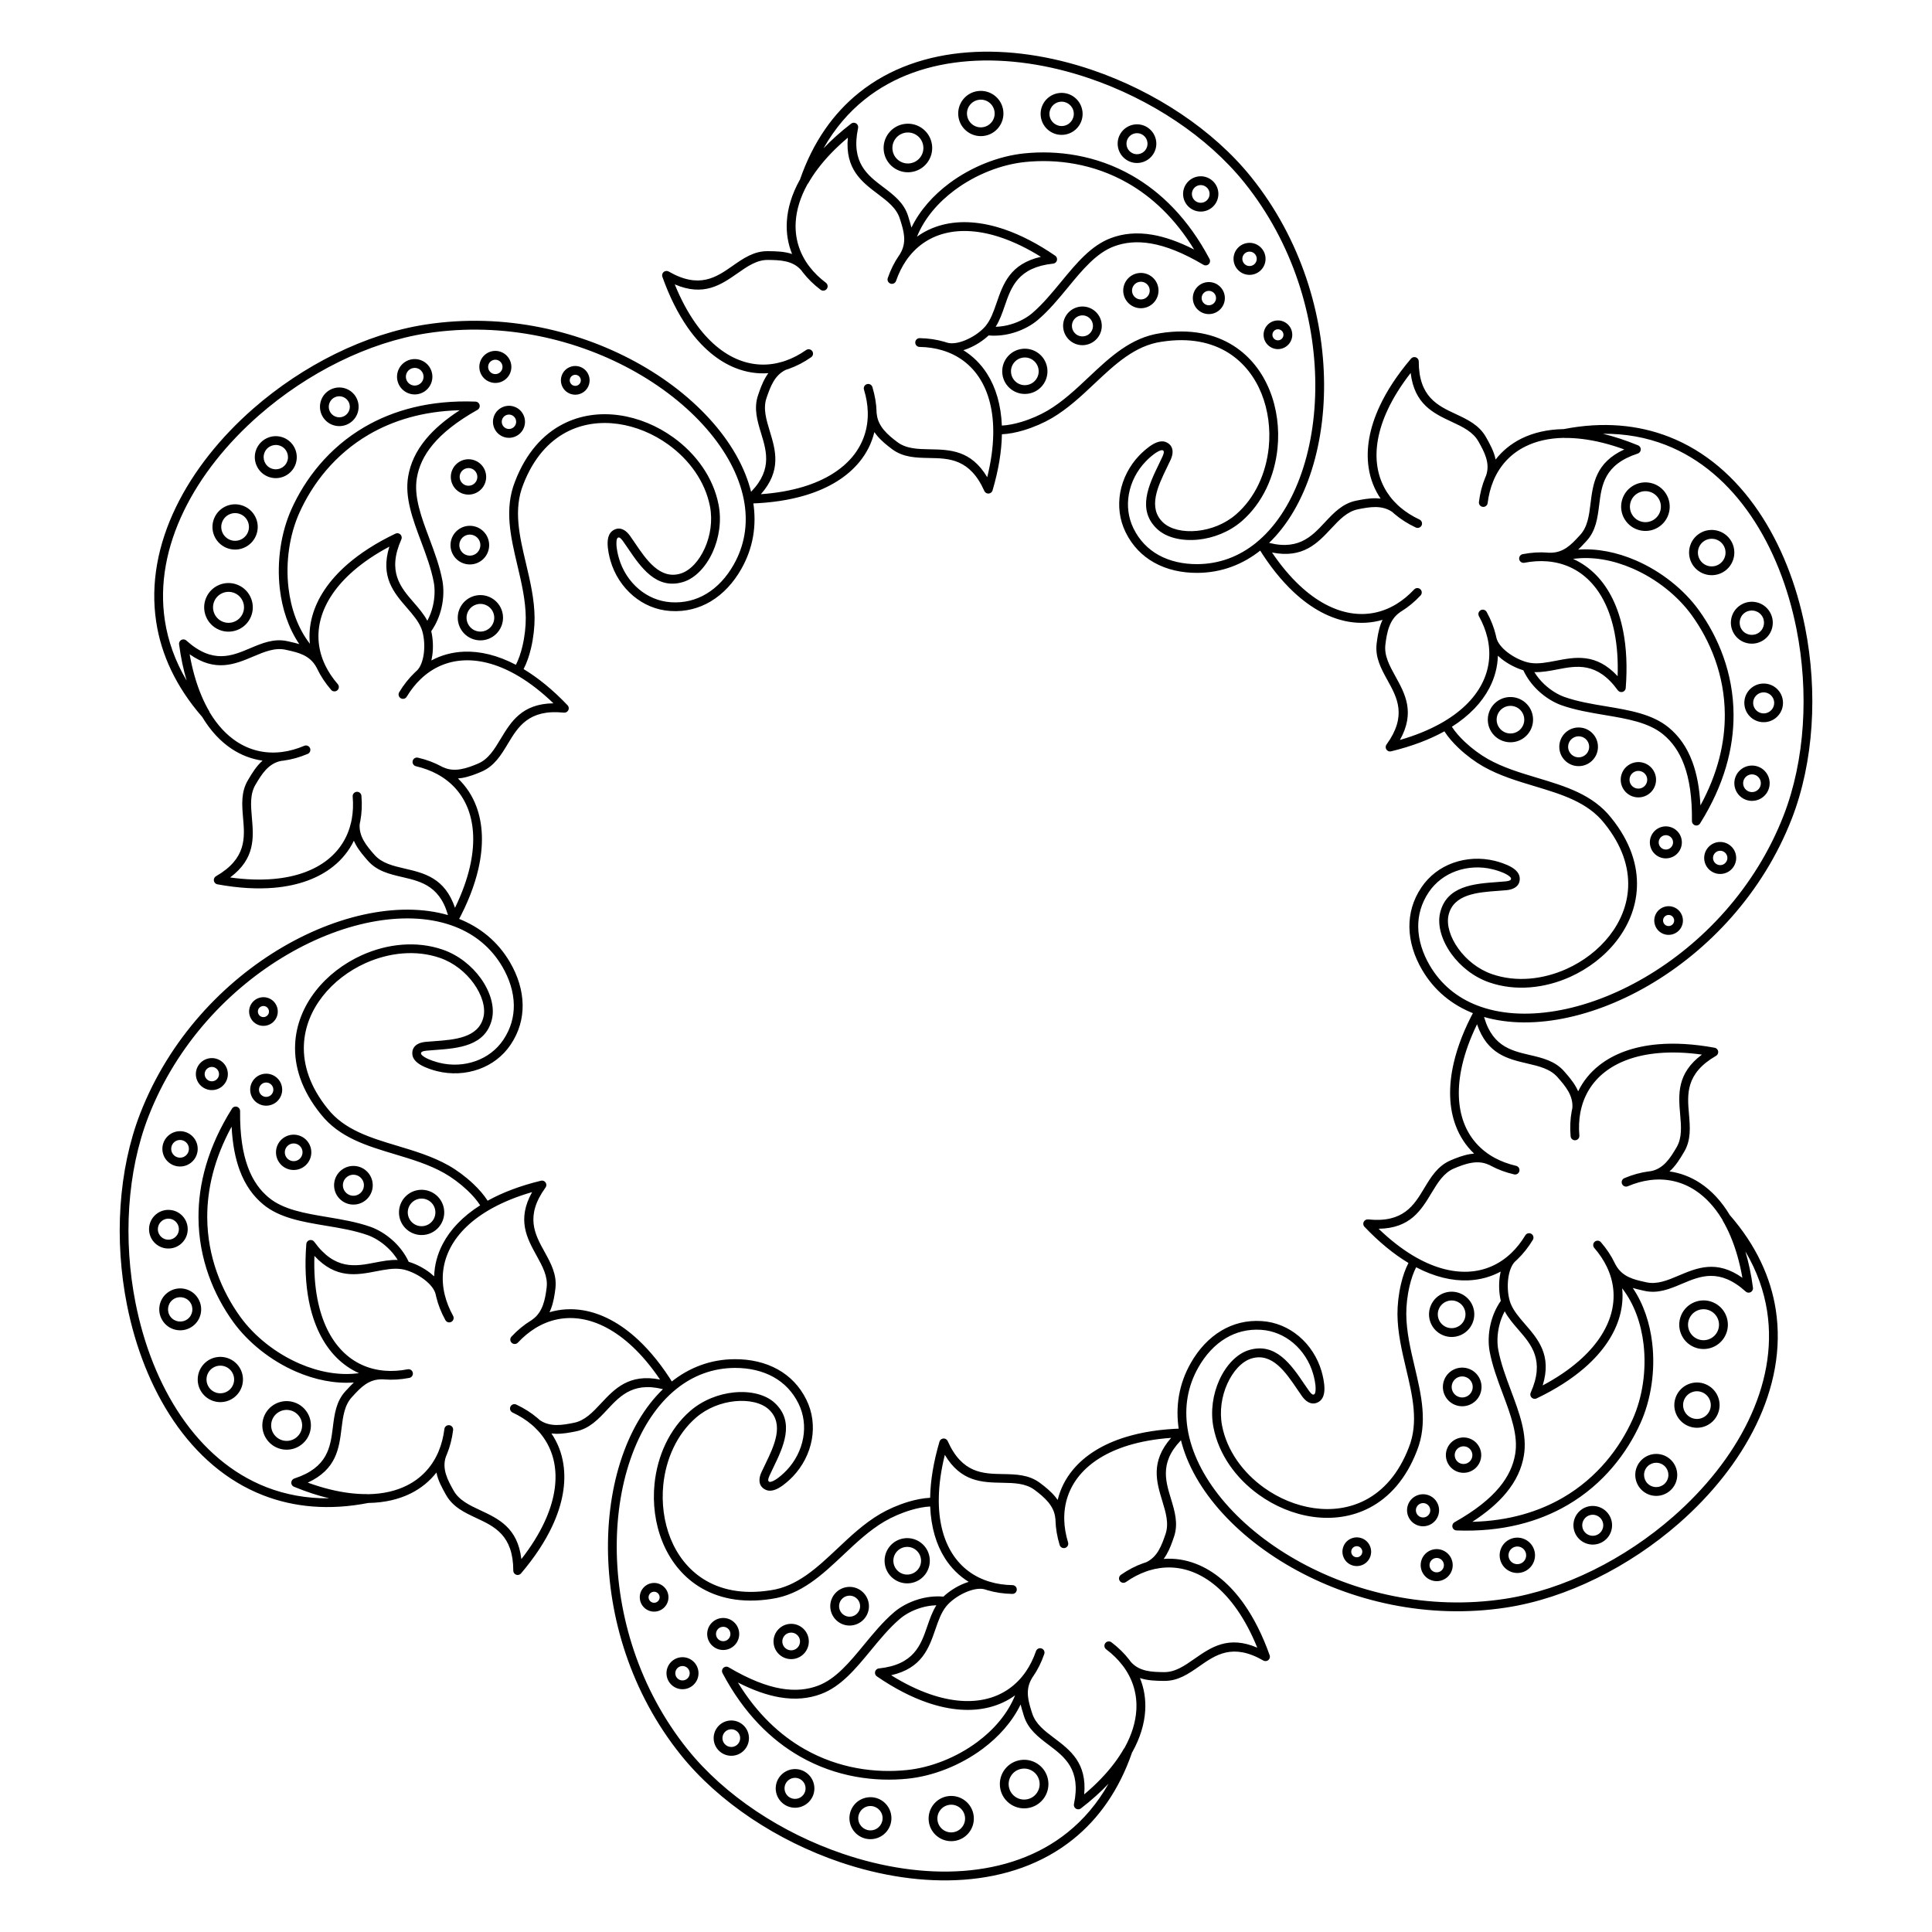 <?xml version="1.0" encoding="UTF-8"?>
<!-- Uploaded to: ICON Repo, www.iconrepo.com, Generator: ICON Repo Mixer Tools -->
<svg fill="#000000" width="800px" height="800px" version="1.1" viewBox="144 144 512 512" xmlns="http://www.w3.org/2000/svg">
 <path d="m358.09 192.65c-0.043 0.109-0.094 0.203-0.16 0.285-1.863 3.391-2.863 6.719-3.055 9.859-0.262 4.18 0.898 8.078 3.316 11.438 0.016 0.016 0.023 0.035 0.043 0.051 0.109 0.152 0.219 0.301 0.336 0.445 1.168 1.52 2.602 2.93 4.301 4.207 0.512 0.387 0.613 1.117 0.227 1.629-0.387 0.512-1.117 0.613-1.629 0.227-1.855-1.402-3.434-2.957-4.734-4.644-0.117-0.16-0.242-0.32-0.352-0.48-2.285-2.688-5.777-2.738-8.75-2.781h-0.102c-2.965-0.043-5.457 1.703-8.043 3.512-4.383 3.055-8.977 6.266-16.668 2.965 1.586 3.922 3.402 7.281 5.367 10.102 3.492 4.996 7.473 8.27 11.621 9.91 3.812 1.504 7.777 1.637 11.637 0.461 0.023-0.008 0.051-0.016 0.082-0.023 0.262-0.082 0.512-0.168 0.773-0.262 1.805-0.637 3.594-1.57 5.332-2.789 0.527-0.371 1.25-0.234 1.621 0.285 0.371 0.527 0.234 1.25-0.285 1.621-1.906 1.328-3.871 2.352-5.887 3.066-0.277 0.102-0.555 0.191-0.832 0.277-1.504 0.715-2.527 1.84-3.281 3.113-0.805 1.359-1.344 2.93-1.832 4.348-0.957 2.805-0.066 5.727 0.848 8.734 1.555 5.106 3.191 10.473-2.336 16.762 4.223-0.301 7.977-0.984 11.277-1.98 5.828-1.773 10.168-4.551 13.016-7.984 2.797-3.391 4.148-7.441 4.031-11.812-0.051-1.914-0.387-3.906-1.008-5.938-0.184-0.613 0.16-1.27 0.781-1.453 0.613-0.184 1.27 0.16 1.453 0.781 0.672 2.215 1.043 4.41 1.102 6.543 0 0.109 0.008 0.227 0.008 0.336 0.016 0.066 0.035 0.145 0.043 0.219 0.145 1.645 0.875 3.031 1.855 4.231 1.051 1.27 2.383 2.336 3.629 3.266 2.375 1.773 5.414 1.832 8.566 1.891 5.34 0.102 10.941 0.203 15.223 7.398 1.016-4.106 1.535-7.894 1.594-11.328 0.117-6.098-1.184-11.082-3.578-14.844-2.359-3.711-5.793-6.246-10-7.481-1.84-0.547-3.828-0.84-5.945-0.875-0.648-0.008-1.16-0.539-1.141-1.184 0.008-0.648 0.539-1.16 1.184-1.141 2.324 0.043 4.527 0.371 6.566 0.973 0.102 0.035 0.203 0.059 0.293 0.094 0.051 0.008 0.094 0.023 0.145 0.043l0.035 0.008c0.074 0.023 0.152 0.051 0.219 0.074 1.328 0.387 3.031 0.074 4.711-0.598 1.949-0.781 3.797-2.031 5.012-3.293 0.023-0.023 0.043-0.051 0.066-0.066 0.168-0.176 0.32-0.344 0.461-0.52 1.336-1.652 2.09-3.828 2.863-6.07 1.746-5.055 3.578-10.344 11.738-12.199-3.594-2.242-7.035-3.894-10.285-5.019-5.762-1.988-10.906-2.301-15.223-1.184-4.258 1.09-7.727 3.586-10.203 7.195-1.082 1.578-1.98 3.383-2.672 5.391-0.211 0.605-0.875 0.934-1.477 0.715-0.605-0.211-0.934-0.875-0.715-1.477 0.754-2.191 1.746-4.18 2.957-5.938 0.066-0.102 0.133-0.191 0.203-0.285 0.016-0.043 0.043-0.082 0.066-0.125 1.93-3.125 0.984-6.144 0.125-8.91-0.27-0.848 0.211 0.695-0.145-0.438-0.875-2.828-3.309-4.668-5.82-6.559-4.266-3.215-8.734-6.602-7.969-14.938-3.242 2.719-5.879 5.484-7.953 8.23-1.008 1.328-1.871 2.652-2.613 3.965zm63.453 49.012c0.203 1.645-0.277 3.215-1.219 4.426-0.941 1.211-2.352 2.066-3.988 2.266-1.645 0.203-3.215-0.277-4.426-1.219-1.211-0.941-2.066-2.352-2.266-3.988-0.203-1.645 0.277-3.215 1.219-4.426 0.941-1.211 2.352-2.066 3.988-2.266 1.645-0.203 3.215 0.277 4.426 1.219 1.211 0.941 2.066 2.352 2.266 3.988zm-3.055 2.996c0.578-0.738 0.875-1.703 0.746-2.703-0.125-1.008-0.648-1.863-1.387-2.445-0.738-0.578-1.703-0.875-2.703-0.746-1.008 0.125-1.863 0.648-2.445 1.387-0.578 0.738-0.875 1.703-0.746 2.703 0.125 1.008 0.648 1.863 1.387 2.445 0.738 0.578 1.703 0.875 2.703 0.746 1.008-0.125 1.863-0.648 2.445-1.387zm17.457-14.938c0.176 1.402-0.234 2.746-1.043 3.777-0.805 1.031-2.008 1.762-3.41 1.941-1.402 0.176-2.746-0.234-3.777-1.043-1.031-0.805-1.762-2.008-1.941-3.41-0.176-1.402 0.234-2.746 1.043-3.777 0.805-1.031 2.008-1.762 3.41-1.941 1.402-0.176 2.746 0.234 3.777 1.043 1.031 0.805 1.762 2.008 1.941 3.41zm-2.879 2.352c0.438-0.562 0.664-1.293 0.562-2.059-0.094-0.766-0.496-1.418-1.059-1.855s-1.293-0.664-2.059-0.562c-0.766 0.094-1.418 0.496-1.855 1.059s-0.664 1.293-0.562 2.059c0.094 0.766 0.496 1.418 1.059 1.855s1.293 0.664 2.059 0.562c0.766-0.094 1.418-0.496 1.855-1.059zm17.918-11.645c0.16 1.285-0.219 2.512-0.949 3.449-0.738 0.949-1.832 1.613-3.113 1.773-1.285 0.16-2.512-0.219-3.449-0.949-0.949-0.738-1.613-1.832-1.773-3.113-0.16-1.285 0.219-2.512 0.949-3.449 0.738-0.949 1.832-1.613 3.113-1.773 1.285-0.16 2.512 0.219 3.449 0.949 0.949 0.738 1.613 1.832 1.773 3.113zm-2.789 2.023c0.371-0.469 0.555-1.09 0.48-1.73-0.082-0.648-0.41-1.191-0.891-1.562-0.469-0.371-1.09-0.555-1.73-0.48-0.648 0.082-1.191 0.41-1.562 0.891-0.371 0.469-0.555 1.09-0.48 1.73 0.082 0.648 0.41 1.191 0.891 1.562 0.469 0.371 1.09 0.555 1.73 0.48 0.648-0.082 1.191-0.41 1.562-0.891zm20.371 0.016c0.145 1.16-0.191 2.277-0.863 3.133-0.664 0.855-1.664 1.461-2.82 1.605-1.16 0.145-2.277-0.191-3.133-0.863-0.855-0.664-1.461-1.664-1.605-2.82-0.145-1.16 0.191-2.277 0.863-3.133 0.664-0.855 1.664-1.461 2.82-1.605 1.16-0.145 2.277 0.191 3.133 0.863 0.855 0.664 1.461 1.664 1.605 2.82zm-2.703 1.695c0.301-0.387 0.453-0.883 0.387-1.41-0.066-0.52-0.336-0.973-0.723-1.27-0.387-0.301-0.883-0.453-1.41-0.387-0.52 0.066-0.973 0.336-1.27 0.723-0.301 0.387-0.453 0.883-0.387 1.41 0.066 0.52 0.336 0.973 0.723 1.27 0.387 0.301 0.883 0.453 1.41 0.387 0.52-0.066 0.973-0.336 1.27-0.723zm-109.9-32.453c3.469-10.102 8.91-17.691 15.66-23.117 8.16-6.559 18.195-9.926 28.918-10.715 10.664-0.789 22.016 0.965 32.863 4.652 16.609 5.652 32.094 15.852 42.188 28.414 13.285 16.543 19.195 36.625 19.305 54.746 0.051 9.355-1.445 18.195-4.273 25.762-2.856 7.633-7.062 13.98-12.418 18.281-4.785 3.848-10.461 6.055-16.887 6.086-4.133 0.023-8.094-0.84-11.477-2.738-3.125-1.754-5.742-4.375-7.516-7.977-1.68-3.391-2.074-7.062-1.461-10.547 0.656-3.668 2.445-7.137 5.055-9.859 0.715-0.738 2.242-2.207 3.769-3.047 1.184-0.648 2.41-0.941 3.477-0.41 1.125 0.555 1.547 1.438 1.578 2.402 0.035 0.781-0.227 1.57-0.527 2.227-0.262 0.562-0.629 1.336-1.016 2.125-2.316 4.793-5.121 10.59-0.957 14.484 1.941 1.812 5.348 2.57 9.027 2.199 3.559-0.359 7.34-1.789 10.285-4.348 5.09-4.41 7.984-10.977 8.676-17.785 0.488-4.863-0.152-9.832-1.922-14.242-1.762-4.367-4.644-8.16-8.656-10.723-4.484-2.856-10.395-4.172-17.777-3.016h-0.035c-7.086 1.016-12.344 5.981-17.75 11.066-3.519 3.316-7.094 6.684-11.336 9.176-2.09 1.227-4.762 2.41-7.473 3.223-1.957 0.586-3.945 0.973-5.769 1.059v0.066c-0.082 4.426-0.875 9.371-2.477 14.812-0.184 0.613-0.832 0.965-1.445 0.789-0.352-0.109-0.621-0.371-0.754-0.688-3.805-8.488-9.305-8.598-14.52-8.691-3.527-0.066-6.945-0.125-9.918-2.352-1.359-1.016-2.84-2.199-4.031-3.644-0.227-0.277-0.445-0.562-0.656-0.863-0.695 2.887-2.031 5.574-4.016 7.969-3.125 3.785-7.844 6.816-14.133 8.734-4.223 1.285-9.176 2.066-14.844 2.227-0.637 0.016-1.176-0.488-1.199-1.125-0.008-0.371 0.152-0.695 0.41-0.922 6.91-6.246 5.309-11.512 3.785-16.508-1.023-3.375-2.023-6.633-0.824-10.152 0.52-1.527 1.102-3.223 2.039-4.805 0.211-0.359 0.445-0.707 0.695-1.043-2.922 0.219-5.852-0.227-8.707-1.359-4.566-1.805-8.918-5.356-12.68-10.738-2.527-3.629-4.805-8.094-6.699-13.434-0.219-0.605 0.102-1.27 0.707-1.484 0.336-0.117 0.688-0.074 0.965 0.082 8.102 4.668 12.621 1.512 16.902-1.477 2.887-2.023 5.691-3.973 9.406-3.922h0.102c2 0.023 4.207 0.059 6.289 0.754-1.102-2.703-1.578-5.617-1.387-8.664 0.219-3.519 1.328-7.211 3.41-10.957zm53.539 65.074c1.594-0.074 3.367-0.438 5.129-0.957 2.527-0.754 5.012-1.855 6.961-2.996 4.023-2.367 7.5-5.644 10.914-8.859 5.668-5.34 11.191-10.539 19.004-11.672l0.023-0.008c7.992-1.25 14.449 0.211 19.379 3.352 4.441 2.828 7.625 7.019 9.562 11.812 1.922 4.754 2.613 10.117 2.082 15.34-0.746 7.363-3.914 14.492-9.465 19.312-3.332 2.887-7.574 4.5-11.57 4.902-4.324 0.438-8.414-0.527-10.855-2.812-5.426-5.07-2.207-11.707 0.453-17.195 0.32-0.656 0.629-1.293 0.984-2.082 0.176-0.395 0.328-0.832 0.32-1.176-0.008-0.16-0.074-0.312-0.277-0.41-0.262-0.125-0.766 0.059-1.344 0.371-1.258 0.688-2.578 1.965-3.199 2.613-2.301 2.394-3.871 5.441-4.441 8.656-0.539 3.016-0.191 6.188 1.25 9.109 1.555 3.148 3.836 5.441 6.566 6.977 3.016 1.688 6.582 2.461 10.328 2.445 5.879-0.035 11.074-2.059 15.449-5.566 5.019-4.031 8.992-10.035 11.695-17.281 2.731-7.305 4.172-15.863 4.121-24.938-0.102-17.648-5.852-37.215-18.785-53.312-9.816-12.219-24.906-22.152-41.121-27.66-10.57-3.594-21.598-5.309-31.941-4.543-10.277 0.766-19.875 3.965-27.641 10.211-4.207 3.375-7.875 7.648-10.848 12.906 2.082-2.199 4.516-4.391 7.32-6.551 0.512-0.395 1.234-0.293 1.629 0.211 0.219 0.285 0.285 0.648 0.211 0.973-1.922 9.129 2.469 12.445 6.633 15.594 2.82 2.125 5.543 4.191 6.641 7.734 0.438 1.418-0.043-0.133 0.125 0.43 0.262 0.848 0.539 1.715 0.746 2.602 2.234-4.609 5.82-8.605 10.094-11.781 5.887-4.375 13.082-7.195 19.801-7.883 8.699-0.891 18.961 0.387 28.559 5.871 7.648 4.367 14.879 11.395 20.547 22.109 0.301 0.57 0.082 1.277-0.488 1.57-0.387 0.203-0.832 0.168-1.168-0.051-5.414-3.199-9.949-4.945-13.84-5.617-3.812-0.656-6.996-0.285-9.781 0.746-4.711 1.746-8.414 6.231-12.227 10.867-2.484 3.016-5.012 6.086-7.984 8.633-1.512 1.293-3.769 2.613-6.457 3.41-2 0.598-4.242 0.906-6.602 0.707-1.426 1.352-3.402 2.644-5.441 3.469-0.418 0.168-0.84 0.32-1.258 0.445 2.512 1.547 4.637 3.644 6.297 6.246 2.309 3.629 3.688 8.238 3.914 13.746zm-22.477-50.062c1.98-1.438 4.231-2.492 6.719-3.133 4.754-1.227 10.352-0.906 16.566 1.242 4.18 1.445 8.641 3.719 13.316 6.926 0.527 0.359 0.664 1.082 0.301 1.613-0.203 0.293-0.504 0.461-0.832 0.496-9.305 0.984-11.102 6.188-12.805 11.125-0.68 1.973-1.352 3.906-2.426 5.617 1.438-0.043 2.812-0.285 4.074-0.664 2.352-0.695 4.309-1.84 5.602-2.949 2.797-2.394 5.273-5.398 7.699-8.348 4.023-4.879 7.91-9.605 13.215-11.57 3.141-1.168 6.727-1.586 10.984-0.855 3.25 0.562 6.887 1.805 11.023 3.914-5.082-8.312-11.191-13.957-17.617-17.625-9.129-5.207-18.883-6.422-27.164-5.574-6.324 0.648-13.109 3.309-18.656 7.43-4.418 3.281-8.043 7.488-10.008 12.336zm99.41 25.527c0.133 1.043-0.176 2.039-0.773 2.805-0.598 0.766-1.484 1.309-2.527 1.438-1.043 0.133-2.039-0.176-2.805-0.773s-1.309-1.484-1.438-2.527c-0.133-1.043 0.176-2.039 0.773-2.805 0.598-0.766 1.484-1.309 2.527-1.438 1.043-0.133 2.039 0.176 2.805 0.773s1.309 1.484 1.438 2.527zm-2.613 1.379c0.227-0.293 0.352-0.68 0.301-1.082-0.051-0.402-0.262-0.746-0.555-0.973-0.293-0.227-0.68-0.352-1.082-0.301-0.402 0.051-0.746 0.262-0.973 0.555s-0.352 0.68-0.301 1.082c0.051 0.402 0.262 0.746 0.555 0.973 0.293 0.227 0.68 0.352 1.082 0.301 0.402-0.051 0.746-0.262 0.973-0.555zm-4.469-21.555c0.145 1.16-0.191 2.277-0.863 3.133-0.664 0.855-1.664 1.461-2.82 1.605-1.16 0.145-2.277-0.191-3.133-0.863-0.855-0.664-1.461-1.664-1.605-2.82-0.145-1.16 0.191-2.277 0.863-3.133 0.664-0.855 1.664-1.461 2.82-1.605 1.16-0.145 2.277 0.191 3.133 0.863 0.855 0.664 1.461 1.664 1.605 2.82zm-2.703 1.695c0.301-0.387 0.453-0.883 0.387-1.41-0.066-0.52-0.336-0.973-0.723-1.27-0.387-0.301-0.883-0.453-1.41-0.387-0.52 0.066-0.973 0.336-1.27 0.723-0.301 0.387-0.453 0.883-0.387 1.41 0.066 0.52 0.336 0.973 0.723 1.27 0.387 0.301 0.883 0.453 1.41 0.387 0.52-0.066 0.973-0.336 1.27-0.723zm-9.801-18.953c0.16 1.285-0.219 2.512-0.949 3.449-0.738 0.949-1.832 1.613-3.113 1.773-1.285 0.16-2.512-0.219-3.449-0.949-0.949-0.738-1.613-1.832-1.773-3.113-0.16-1.285 0.219-2.512 0.949-3.449 0.738-0.949 1.832-1.613 3.113-1.773 1.285-0.16 2.512 0.219 3.449 0.949 0.949 0.738 1.613 1.832 1.773 3.113zm-2.789 2.023c0.371-0.469 0.555-1.09 0.48-1.73-0.082-0.648-0.41-1.191-0.891-1.562-0.469-0.371-1.09-0.555-1.73-0.48-0.648 0.082-1.191 0.41-1.562 0.891-0.371 0.469-0.555 1.09-0.48 1.73 0.082 0.648 0.41 1.191 0.891 1.562 0.469 0.371 1.09 0.555 1.73 0.48 0.648-0.082 1.191-0.41 1.562-0.891zm-13.66-15.398c0.176 1.402-0.234 2.746-1.043 3.777-0.805 1.031-2.008 1.762-3.41 1.941-1.402 0.176-2.746-0.234-3.777-1.043-1.031-0.805-1.762-2.008-1.941-3.41-0.176-1.402 0.234-2.746 1.043-3.777 0.805-1.031 2.008-1.762 3.41-1.941 1.402-0.176 2.746 0.234 3.777 1.043 1.031 0.805 1.762 2.008 1.941 3.41zm-2.879 2.352c0.438-0.562 0.664-1.293 0.562-2.059-0.094-0.766-0.496-1.418-1.059-1.855s-1.293-0.664-2.059-0.562c-0.766 0.094-1.418 0.496-1.855 1.059s-0.664 1.293-0.562 2.059c0.094 0.766 0.496 1.418 1.059 1.855s1.293 0.664 2.059 0.562c0.766-0.094 1.418-0.496 1.855-1.059zm-16.66-10.305c0.191 1.52-0.25 2.981-1.125 4.106s-2.176 1.914-3.703 2.109c-1.52 0.191-2.981-0.25-4.106-1.125s-1.914-2.176-2.109-3.703c-0.191-1.52 0.25-2.981 1.125-4.106s2.176-1.914 3.695-2.109c1.52-0.191 2.981 0.25 4.106 1.125s1.914 2.176 2.109 3.695zm-2.973 2.672c0.504-0.656 0.766-1.496 0.656-2.383-0.109-0.883-0.57-1.637-1.219-2.148-0.656-0.504-1.496-0.766-2.383-0.656-0.883 0.109-1.637 0.57-2.148 1.219-0.504 0.656-0.766 1.496-0.656 2.383 0.109 0.883 0.57 1.637 1.219 2.148 0.656 0.504 1.496 0.766 2.383 0.656 0.883-0.109 1.637-0.57 2.148-1.219zm-18.012-2.82c0.203 1.645-0.277 3.215-1.219 4.426-0.941 1.211-2.352 2.066-3.988 2.266-1.645 0.203-3.215-0.277-4.426-1.219-1.211-0.941-2.066-2.352-2.266-3.988-0.203-1.645 0.277-3.215 1.219-4.426 0.941-1.211 2.352-2.066 3.988-2.266 1.645-0.203 3.215 0.277 4.426 1.219 1.211 0.941 2.066 2.352 2.266 3.988zm-3.055 2.996c0.578-0.738 0.875-1.703 0.746-2.703-0.125-1.008-0.648-1.863-1.387-2.445-0.738-0.578-1.703-0.875-2.703-0.746-1.008 0.125-1.863 0.648-2.445 1.387-0.578 0.738-0.875 1.703-0.746 2.703 0.125 1.008 0.648 1.863 1.387 2.445 0.738 0.578 1.703 0.875 2.703 0.746 1.008-0.125 1.863-0.648 2.445-1.387zm-15.828 6.086c0.219 1.762-0.293 3.449-1.309 4.754-1.008 1.301-2.519 2.215-4.281 2.434s-3.449-0.293-4.754-1.309c-1.301-1.008-2.215-2.519-2.434-4.281s0.293-3.449 1.309-4.754c1.008-1.301 2.519-2.215 4.281-2.434 1.762-0.219 3.449 0.293 4.754 1.309 1.301 1.008 2.215 2.519 2.434 4.281zm-3.148 3.316c0.648-0.832 0.973-1.906 0.832-3.031-0.145-1.125-0.723-2.09-1.555-2.731-0.832-0.648-1.906-0.973-3.031-0.832-1.125 0.145-2.09 0.723-2.731 1.555-0.648 0.832-0.973 1.906-0.832 3.031 0.145 1.125 0.723 2.09 1.555 2.731 0.832 0.648 1.906 0.973 3.031 0.832 1.125-0.145 2.09-0.723 2.731-1.555zm-188.37 146.89c0.066 0.082 0.125 0.184 0.168 0.285 2.008 3.309 4.383 5.836 7.012 7.582 3.492 2.316 7.441 3.258 11.562 2.848 0.023 0 0.043-0.008 0.066-0.008 0.184-0.016 0.371-0.043 0.555-0.066 1.898-0.25 3.836-0.789 5.793-1.621 0.586-0.25 1.277 0.023 1.527 0.621 0.25 0.586-0.023 1.277-0.621 1.527-2.141 0.906-4.281 1.496-6.391 1.781-0.191 0.023-0.395 0.051-0.586 0.066-3.469 0.637-5.266 3.637-6.777 6.188l-0.051 0.082c-1.52 2.543-1.258 5.582-0.984 8.715 0.461 5.324 0.941 10.906-5.762 15.91 4.191 0.586 8.012 0.695 11.438 0.402 6.07-0.52 10.898-2.336 14.391-5.106 3.207-2.543 5.309-5.918 6.215-9.848 0.008-0.023 0.008-0.059 0.016-0.082 0.059-0.262 0.117-0.527 0.168-0.797 0.344-1.883 0.43-3.894 0.25-6.012-0.059-0.637 0.418-1.199 1.059-1.258 0.637-0.059 1.199 0.418 1.258 1.059 0.203 2.309 0.102 4.535-0.285 6.625-0.051 0.285-0.109 0.57-0.176 0.855-0.133 1.652 0.336 3.106 1.059 4.398 0.773 1.379 1.863 2.629 2.856 3.762 1.957 2.234 4.922 2.922 7.992 3.637 5.207 1.211 10.656 2.477 13.352 10.402 1.848-3.805 3.141-7.398 3.922-10.758 1.379-5.938 1.141-11.082-0.41-15.266-1.535-4.121-4.367-7.312-8.219-9.395-1.688-0.914-3.578-1.613-5.644-2.098-0.629-0.145-1.016-0.773-0.863-1.402 0.145-0.629 0.773-1.016 1.402-0.863 2.258 0.52 4.34 1.301 6.215 2.316 0.102 0.051 0.191 0.109 0.293 0.16 0.066 0.016 0.145 0.043 0.211 0.074 1.496 0.707 3.066 0.766 4.594 0.504 1.621-0.27 3.215-0.898 4.644-1.504 2.719-1.168 4.289-3.777 5.918-6.473 2.754-4.578 5.652-9.379 14.023-9.488-3.047-2.938-6.07-5.273-9.012-7.055-5.223-3.148-10.195-4.516-14.652-4.324-4.391 0.184-8.305 1.898-11.477 4.922-1.387 1.316-2.637 2.898-3.738 4.711-0.328 0.555-1.051 0.73-1.594 0.402-0.555-0.328-0.73-1.051-0.402-1.594 1.199-1.988 2.586-3.727 4.121-5.199 0.074-0.074 0.152-0.145 0.227-0.211 0.035-0.035 0.066-0.066 0.109-0.102l0.023-0.023c0.059-0.051 0.117-0.102 0.176-0.152 1-0.957 1.578-2.594 1.84-4.383 0.293-2.074 0.133-4.309-0.344-5.988-0.008-0.035-0.016-0.059-0.023-0.094-0.066-0.227-0.145-0.453-0.219-0.656-0.766-1.98-2.277-3.727-3.82-5.508-3.5-4.039-7.172-8.27-4.695-16.266-3.738 1.988-6.894 4.141-9.496 6.398-4.602 3.988-7.441 8.297-8.641 12.594-1.176 4.231-0.766 8.48 1.133 12.438 0.832 1.73 1.941 3.41 3.332 5.012 0.418 0.488 0.371 1.219-0.117 1.637-0.488 0.418-1.219 0.371-1.637-0.117-1.52-1.754-2.746-3.602-3.668-5.523-0.051-0.109-0.102-0.211-0.152-0.32-0.023-0.043-0.051-0.074-0.074-0.117-1.738-3.234-4.828-3.93-7.656-4.559-0.875-0.191 0.715 0.168-0.445-0.102-2.887-0.656-5.691 0.527-8.59 1.754-4.922 2.082-10.086 4.266-16.918-0.57 0.738 4.164 1.805 7.836 3.148 11.008 0.648 1.535 1.359 2.949 2.125 4.25zm74.168-30.445c1.527 0.648 2.644 1.848 3.223 3.266s0.613 3.066-0.035 4.594c-0.648 1.527-1.848 2.644-3.266 3.223-1.418 0.578-3.066 0.613-4.594-0.035-1.527-0.648-2.644-1.848-3.223-3.266-0.578-1.418-0.613-3.066 0.035-4.594 0.648-1.527 1.848-2.644 3.266-3.223 1.418-0.578 3.066-0.613 4.594 0.035zm1.066 4.148c-0.352-0.875-1.043-1.605-1.973-2-0.934-0.395-1.941-0.371-2.805-0.016-0.875 0.352-1.605 1.043-2 1.973-0.395 0.934-0.371 1.941-0.016 2.805 0.352 0.875 1.043 1.605 1.973 2 0.934 0.395 1.941 0.371 2.805 0.016 0.875-0.352 1.605-1.043 2-1.973 0.395-0.934 0.371-1.941 0.016-2.805zm-4.207-22.586c1.301 0.547 2.258 1.578 2.754 2.789 0.496 1.219 0.52 2.621-0.023 3.922-0.547 1.301-1.578 2.258-2.789 2.754-1.219 0.496-2.621 0.52-3.922-0.023-1.301-0.547-2.258-1.578-2.754-2.789-0.496-1.219-0.52-2.621 0.023-3.922 0.547-1.301 1.578-2.258 2.789-2.754 1.219-0.496 2.621-0.52 3.922 0.023zm0.598 3.668c-0.27-0.664-0.789-1.219-1.504-1.52-0.707-0.301-1.469-0.285-2.133-0.016-0.664 0.27-1.219 0.789-1.52 1.504-0.301 0.707-0.285 1.469-0.016 2.133 0.27 0.664 0.789 1.219 1.504 1.52 0.707 0.301 1.469 0.285 2.133 0.016 0.664-0.27 1.219-0.789 1.52-1.504 0.301-0.707 0.285-1.469 0.016-2.133zm-1.125-21.336c1.191 0.504 2.066 1.438 2.519 2.551 0.453 1.109 0.48 2.394-0.023 3.586-0.504 1.191-1.438 2.066-2.551 2.519-1.109 0.453-2.394 0.48-3.586-0.023-1.191-0.504-2.066-1.438-2.519-2.551-0.453-1.109-0.48-2.394 0.023-3.586 0.504-1.191 1.445-2.066 2.551-2.519 1.109-0.453 2.394-0.48 3.586 0.023zm0.352 3.426c-0.227-0.555-0.664-1.023-1.258-1.277-0.598-0.25-1.242-0.234-1.797-0.008-0.555 0.227-1.023 0.664-1.277 1.258-0.25 0.598-0.234 1.242-0.008 1.797 0.227 0.555 0.664 1.023 1.258 1.277 0.598 0.25 1.242 0.234 1.797 0.008 0.555-0.227 1.023-0.664 1.277-1.258 0.25-0.598 0.234-1.242 0.008-1.797zm10.203-17.633c1.082 0.453 1.871 1.301 2.285 2.309 0.41 1.008 0.438 2.168-0.016 3.25-0.453 1.082-1.301 1.871-2.309 2.285-1.008 0.41-2.168 0.438-3.25-0.016-1.082-0.453-1.871-1.301-2.285-2.309-0.41-1.008-0.438-2.168 0.016-3.25 0.453-1.082 1.301-1.871 2.309-2.285 1.008-0.41 2.168-0.438 3.25 0.016zm0.117 3.191c-0.184-0.453-0.539-0.832-1.023-1.043-0.488-0.203-1.008-0.191-1.461-0.008-0.453 0.184-0.832 0.539-1.043 1.023-0.203 0.488-0.191 1.008-0.008 1.461 0.184 0.453 0.539 0.832 1.023 1.043 0.488 0.203 1.008 0.191 1.461 0.008 0.453-0.184 0.832-0.539 1.043-1.023 0.203-0.488 0.191-1.008 0.008-1.461zm-83.055 78.945c-7.012-8.051-10.867-16.566-12.184-25.125-1.594-10.344 0.504-20.723 5.18-30.406 4.652-9.633 11.848-18.582 20.465-26.133 13.199-11.562 29.773-19.867 45.695-22.328 20.969-3.242 41.32 1.688 57.066 10.656 8.129 4.625 15.031 10.344 20.176 16.582 5.18 6.281 8.574 13.109 9.621 19.891 0.941 6.07 0.008 12.09-3.176 17.676-2.047 3.594-4.777 6.59-8.113 8.574-3.082 1.832-6.66 2.789-10.664 2.527-3.777-0.242-7.152-1.73-9.867-4.016-2.856-2.402-4.961-5.684-6.012-9.312-0.285-0.992-0.797-3.047-0.754-4.785 0.035-1.344 0.395-2.551 1.387-3.215 1.043-0.695 2.016-0.621 2.871-0.168 0.688 0.359 1.25 0.984 1.672 1.57 0.359 0.504 0.84 1.211 1.336 1.941 2.988 4.41 6.609 9.73 12.066 8.07 2.543-0.773 4.902-3.344 6.414-6.719 1.469-3.266 2.117-7.246 1.379-11.082-1.277-6.609-5.508-12.402-11.066-16.406-3.965-2.856-8.59-4.785-13.293-5.449-4.66-0.656-9.387-0.059-13.609 2.133-4.711 2.453-8.816 6.918-11.504 13.887l-0.008 0.023c-2.66 6.641-1 13.68 0.715 20.906 1.109 4.703 2.242 9.488 2.285 14.41 0.016 2.418-0.293 5.332-0.949 8.086-0.469 1.988-1.125 3.906-1.965 5.523l0.059 0.035c3.785 2.285 7.684 5.441 11.586 9.547 0.445 0.461 0.43 1.199-0.043 1.645-0.27 0.25-0.629 0.359-0.973 0.312-9.262-0.949-12.102 3.762-14.785 8.23-1.82 3.023-3.586 5.945-6.996 7.414-1.562 0.672-3.324 1.359-5.172 1.672-0.352 0.059-0.715 0.109-1.074 0.133 2.148 2.039 3.812 4.543 4.894 7.457 1.715 4.602 1.98 10.203 0.496 16.609-1 4.309-2.797 8.984-5.5 13.965-0.301 0.562-1.008 0.781-1.57 0.469-0.328-0.176-0.527-0.48-0.598-0.816-1.957-9.109-7.32-10.352-12.402-11.539-3.434-0.797-6.758-1.57-9.203-4.359-1.066-1.219-2.242-2.562-3.141-4.164-0.203-0.359-0.387-0.738-0.555-1.125-1.277 2.637-3.125 4.953-5.535 6.859-3.848 3.055-9.094 5.047-15.637 5.609-4.41 0.379-9.414 0.109-14.988-0.914-0.629-0.117-1.051-0.723-0.934-1.352 0.066-0.344 0.277-0.629 0.562-0.797 8.094-4.676 7.625-10.168 7.172-15.375-0.301-3.519-0.598-6.918 1.301-10.109l0.051-0.082c1.023-1.723 2.156-3.617 3.805-5.062-2.887-0.402-5.652-1.445-8.195-3.133-2.938-1.949-5.582-4.762-7.785-8.43zm83.129-13.828c0.73-1.418 1.309-3.133 1.73-4.922 0.613-2.562 0.898-5.273 0.883-7.531-0.043-4.668-1.133-9.312-2.215-13.879-1.789-7.582-3.535-14.965-0.613-22.293l0.008-0.023c2.914-7.547 7.406-12.41 12.594-15.105 4.676-2.434 9.891-3.098 15.012-2.375 5.082 0.715 10.066 2.797 14.324 5.871 6.012 4.324 10.598 10.629 11.992 17.852 0.84 4.332 0.109 8.809-1.535 12.469-1.781 3.973-4.668 7.019-7.867 7.992-7.106 2.156-11.242-3.938-14.668-8.992-0.41-0.605-0.805-1.191-1.309-1.891-0.25-0.352-0.555-0.695-0.855-0.863-0.145-0.074-0.312-0.082-0.496 0.035-0.234 0.16-0.336 0.688-0.344 1.352-0.035 1.438 0.41 3.215 0.664 4.074 0.922 3.191 2.769 6.07 5.273 8.18 2.344 1.973 5.266 3.266 8.516 3.477 3.512 0.227 6.633-0.605 9.32-2.199 2.973-1.762 5.426-4.469 7.281-7.727 2.906-5.106 3.754-10.613 2.898-16.164-0.984-6.363-4.199-12.805-9.117-18.766-4.961-6.012-11.645-11.539-19.539-16.039-15.332-8.742-35.156-13.535-55.555-10.387-15.484 2.394-31.629 10.488-44.512 21.773-8.398 7.356-15.398 16.055-19.902 25.391-4.484 9.285-6.508 19.195-4.981 29.043 0.824 5.332 2.688 10.648 5.762 15.844-0.863-2.906-1.547-6.106-2.008-9.613-0.082-0.637 0.359-1.219 1-1.301 0.359-0.051 0.707 0.074 0.949 0.312 6.945 6.231 12.008 4.082 16.82 2.047 3.25-1.379 6.398-2.703 10.016-1.883 1.453 0.328-0.133-0.023 0.438 0.102 0.863 0.191 1.746 0.395 2.629 0.656-2.871-4.242-4.543-9.344-5.156-14.637-0.848-7.281 0.312-14.93 3.074-21.094 3.586-7.977 9.816-16.223 19.363-21.797 7.609-4.441 17.305-7.188 29.422-6.734 0.637 0.023 1.141 0.562 1.117 1.211-0.016 0.438-0.27 0.805-0.629 0.992-5.484 3.09-9.262 6.144-11.789 9.176-2.477 2.973-3.746 5.918-4.242 8.852-0.848 4.953 1.191 10.395 3.301 16.02 1.367 3.652 2.762 7.391 3.477 11.234 0.359 1.957 0.379 4.578-0.277 7.297-0.488 2.031-1.336 4.121-2.688 6.062 0.453 1.906 0.586 4.266 0.277 6.449-0.066 0.445-0.145 0.883-0.242 1.309 2.594-1.402 5.477-2.191 8.555-2.324 4.301-0.184 8.984 0.922 13.855 3.477zm-54.598-5.559c-0.25-2.434-0.043-4.914 0.648-7.391 1.316-4.727 4.391-9.422 9.355-13.73 3.344-2.898 7.547-5.625 12.664-8.07 0.578-0.277 1.277-0.035 1.555 0.547 0.152 0.32 0.152 0.672 0.016 0.973-3.805 8.547-0.191 12.711 3.234 16.66 1.367 1.578 2.711 3.125 3.652 4.902 0.68-1.27 1.16-2.578 1.461-3.863 0.57-2.383 0.562-4.652 0.25-6.324-0.672-3.617-2.039-7.262-3.375-10.84-2.215-5.93-4.367-11.656-3.41-17.23 0.562-3.309 1.988-6.617 4.754-9.941 2.109-2.535 5.004-5.062 8.902-7.59-9.742 0.242-17.684 2.719-24.074 6.441-9.078 5.297-15.004 13.141-18.414 20.738-2.602 5.793-3.688 13-2.887 19.875 0.637 5.465 2.469 10.715 5.676 14.836zm71.809-73.328c0.965 0.41 1.68 1.168 2.039 2.074 0.371 0.898 0.387 1.941-0.016 2.914-0.41 0.965-1.168 1.68-2.074 2.039-0.898 0.371-1.941 0.387-2.914-0.016-0.965-0.41-1.68-1.168-2.039-2.074-0.371-0.898-0.387-1.941 0.016-2.914 0.41-0.965 1.168-1.68 2.074-2.039 0.898-0.371 1.941-0.387 2.914 0.016zm-0.117 2.949c-0.145-0.344-0.418-0.648-0.789-0.797-0.379-0.16-0.773-0.152-1.125-0.008-0.344 0.145-0.648 0.418-0.797 0.789-0.16 0.379-0.152 0.773-0.008 1.125 0.145 0.344 0.418 0.648 0.789 0.797 0.379 0.16 0.773 0.152 1.125 0.008 0.344-0.145 0.648-0.418 0.797-0.789 0.16-0.379 0.152-0.773 0.008-1.125zm-20.898-6.91c1.082 0.453 1.871 1.301 2.285 2.309 0.41 1.008 0.438 2.168-0.016 3.25s-1.301 1.871-2.309 2.285c-1.008 0.41-2.168 0.438-3.25-0.023-1.082-0.453-1.871-1.301-2.285-2.309-0.41-1.008-0.438-2.168 0.016-3.25s1.301-1.871 2.309-2.285c1.008-0.41 2.168-0.438 3.25 0.023zm0.117 3.191c-0.184-0.453-0.539-0.832-1.023-1.043-0.488-0.203-1.008-0.191-1.461-0.008-0.453 0.184-0.832 0.539-1.043 1.023-0.203 0.488-0.191 1.008-0.008 1.461s0.539 0.832 1.023 1.043c0.488 0.203 1.008 0.191 1.461 0.008 0.453-0.184 0.832-0.539 1.043-1.023 0.203-0.488 0.191-1.008 0.008-1.461zm-21.312-0.992c1.191 0.504 2.066 1.438 2.519 2.551 0.453 1.109 0.48 2.394-0.023 3.586-0.504 1.191-1.438 2.066-2.551 2.519-1.109 0.453-2.394 0.48-3.586-0.023-1.191-0.504-2.066-1.445-2.519-2.551-0.453-1.109-0.48-2.394 0.023-3.586s1.438-2.066 2.551-2.519c1.109-0.453 2.394-0.48 3.586 0.023zm0.352 3.426c-0.227-0.555-0.664-1.023-1.258-1.277-0.598-0.25-1.242-0.234-1.797-0.008-0.555 0.227-1.023 0.664-1.277 1.258-0.25 0.598-0.234 1.242-0.008 1.797 0.227 0.555 0.664 1.023 1.258 1.277 0.598 0.25 1.242 0.234 1.797 0.008 0.555-0.227 1.023-0.664 1.277-1.258 0.25-0.598 0.234-1.242 0.008-1.797zm-20.168 4.133c1.301 0.547 2.258 1.578 2.754 2.789 0.496 1.219 0.52 2.621-0.023 3.922-0.547 1.301-1.578 2.258-2.789 2.754-1.219 0.496-2.621 0.52-3.922-0.023-1.301-0.547-2.258-1.578-2.754-2.789-0.496-1.219-0.52-2.621 0.023-3.922 0.547-1.301 1.578-2.258 2.789-2.754 1.219-0.496 2.621-0.52 3.922 0.023zm0.598 3.668c-0.27-0.664-0.789-1.219-1.504-1.52-0.707-0.301-1.469-0.285-2.133-0.016-0.664 0.27-1.219 0.789-1.52 1.504-0.301 0.707-0.285 1.469-0.016 2.133 0.27 0.664 0.789 1.219 1.504 1.52 0.707 0.301 1.469 0.285 2.133 0.016 0.664-0.27 1.219-0.789 1.52-1.504 0.301-0.707 0.285-1.469 0.016-2.133zm-17.254 9.27c1.41 0.598 2.453 1.715 2.988 3.031 0.539 1.316 0.57 2.84-0.023 4.258-0.598 1.41-1.715 2.453-3.031 2.988-1.316 0.539-2.84 0.57-4.258-0.023-1.41-0.598-2.453-1.715-2.988-3.031-0.539-1.316-0.57-2.84 0.023-4.258 0.598-1.41 1.715-2.453 3.031-2.988 1.316-0.539 2.84-0.57 4.258 0.023zm0.832 3.906c-0.312-0.766-0.914-1.41-1.738-1.754-0.824-0.344-1.703-0.328-2.469-0.016s-1.41 0.914-1.754 1.738c-0.344 0.824-0.328 1.703-0.016 2.469s0.914 1.41 1.738 1.754c0.824 0.344 1.703 0.328 2.469 0.016s1.41-0.914 1.754-1.738c0.344-0.824 0.328-1.703 0.016-2.469zm-11.445 14.191c1.527 0.648 2.644 1.848 3.223 3.266s0.613 3.066-0.035 4.594-1.848 2.644-3.266 3.223-3.066 0.613-4.594-0.035-2.644-1.848-3.223-3.266-0.613-3.066 0.035-4.594 1.848-2.644 3.266-3.223 3.066-0.613 4.594 0.035zm1.066 4.148c-0.352-0.875-1.043-1.605-1.973-2-0.934-0.395-1.941-0.371-2.805-0.016-0.875 0.352-1.605 1.043-2 1.973-0.395 0.934-0.371 1.941-0.016 2.805 0.352 0.875 1.043 1.605 1.973 2 0.934 0.395 1.941 0.371 2.805 0.016 0.875-0.352 1.605-1.043 2-1.973 0.395-0.934 0.371-1.941 0.016-2.805zm-2.644 16.75c1.637 0.688 2.84 1.98 3.461 3.512 0.621 1.527 0.664 3.293-0.035 4.93-0.688 1.637-1.98 2.84-3.512 3.461-1.527 0.621-3.293 0.664-4.93-0.035-1.637-0.688-2.84-1.98-3.461-3.512-0.621-1.527-0.664-3.293 0.035-4.93 0.688-1.637 1.98-2.84 3.512-3.461 1.527-0.621 3.293-0.656 4.93 0.035zm1.301 4.383c-0.395-0.973-1.16-1.797-2.207-2.234-1.043-0.438-2.168-0.418-3.141-0.016-0.973 0.395-1.797 1.168-2.234 2.207-0.438 1.043-0.418 2.168-0.016 3.141 0.395 0.973 1.168 1.797 2.207 2.234 1.043 0.438 2.168 0.418 3.141 0.016 0.973-0.395 1.797-1.16 2.234-2.207 0.438-1.043 0.418-2.168 0.016-3.141zm33.031 236.58c0.109-0.016 0.219-0.016 0.328-0.008 3.871-0.082 7.246-0.875 10.066-2.285 3.754-1.863 6.543-4.812 8.246-8.59 0.008-0.016 0.016-0.043 0.023-0.059 0.074-0.168 0.152-0.336 0.219-0.512 0.73-1.773 1.234-3.719 1.496-5.828 0.074-0.637 0.664-1.09 1.301-1.008 0.637 0.074 1.09 0.664 1.008 1.301-0.285 2.309-0.84 4.457-1.652 6.422-0.074 0.184-0.152 0.371-0.234 0.547-1.184 3.324 0.52 6.375 1.965 8.969l0.051 0.082c1.445 2.586 4.207 3.879 7.062 5.215 4.836 2.258 9.918 4.637 10.898 12.949 2.602-3.332 4.609-6.582 6.07-9.699 2.586-5.516 3.426-10.605 2.769-15.012-0.605-4.047-2.469-7.547-5.426-10.312-0.023-0.016-0.043-0.035-0.059-0.059-0.203-0.184-0.402-0.359-0.613-0.539-1.461-1.242-3.156-2.324-5.082-3.223-0.578-0.27-0.832-0.965-0.562-1.547 0.27-0.578 0.965-0.832 1.547-0.562 2.098 0.984 3.973 2.176 5.602 3.559 0.219 0.191 0.438 0.387 0.656 0.578 1.367 0.941 2.856 1.258 4.34 1.285 1.578 0.023 3.207-0.293 4.684-0.586 2.906-0.578 4.988-2.805 7.137-5.106 3.644-3.906 7.473-7.992 15.684-6.356-2.367-3.5-4.836-6.422-7.356-8.773-4.449-4.164-9.027-6.531-13.426-7.273-4.332-0.73-8.516 0.125-12.25 2.418-1.629 1.008-3.184 2.285-4.637 3.836-0.438 0.469-1.176 0.496-1.645 0.051-0.469-0.438-0.496-1.176-0.051-1.645 1.586-1.695 3.301-3.106 5.113-4.223 0.094-0.059 0.191-0.117 0.285-0.176 0.051-0.051 0.109-0.102 0.168-0.145 1.352-0.941 2.191-2.277 2.738-3.727 0.578-1.547 0.832-3.234 1.016-4.769 0.352-2.938-1.125-5.609-2.644-8.363-2.586-4.676-5.297-9.582-1.211-16.887-4.062 1.168-7.598 2.621-10.613 4.281-5.332 2.949-9.012 6.566-11.066 10.52-2.031 3.894-2.512 8.137-1.477 12.402 0.453 1.863 1.191 3.738 2.215 5.594 0.312 0.562 0.109 1.27-0.453 1.586-0.562 0.312-1.27 0.109-1.586-0.453-1.125-2.031-1.941-4.106-2.434-6.172-0.023-0.102-0.051-0.203-0.066-0.301-0.016-0.051-0.023-0.094-0.035-0.145l-0.008-0.035c-0.016-0.074-0.035-0.152-0.051-0.227-0.328-1.344-1.453-2.66-2.871-3.777-1.652-1.293-3.66-2.266-5.356-2.695-0.035-0.008-0.066-0.016-0.094-0.023-0.234-0.059-0.461-0.102-0.68-0.133-2.098-0.328-4.367 0.109-6.684 0.555-5.246 1.016-10.746 2.074-16.434-4.074-0.145 4.231 0.145 8.035 0.797 11.418 1.16 5.988 3.461 10.598 6.582 13.777 3.074 3.141 6.969 4.902 11.336 5.238 1.914 0.152 3.922 0.023 6.004-0.379 0.629-0.117 1.242 0.293 1.359 0.922s-0.293 1.242-0.922 1.359c-2.277 0.438-4.492 0.578-6.617 0.41-0.117-0.008-0.234-0.016-0.352-0.035-0.051 0.008-0.094 0.008-0.145 0.008-3.668-0.109-5.812 2.215-7.777 4.348-0.605 0.656 0.496-0.527-0.312 0.336-2.016 2.176-2.383 5.199-2.769 8.32-0.656 5.297-1.344 10.867-8.949 14.367 3.981 1.445 7.691 2.352 11.109 2.769 1.652 0.203 3.234 0.293 4.734 0.277zm10.715-79.461c1.316-1 2.922-1.367 4.441-1.16 1.52 0.211 2.965 1 3.965 2.316s1.367 2.922 1.16 4.441c-0.211 1.52-1 2.965-2.316 3.965s-2.922 1.367-4.441 1.16c-1.52-0.211-2.965-1-3.965-2.316s-1.367-2.922-1.16-4.441c0.211-1.52 1-2.965 2.316-3.965zm4.121 1.148c-0.934-0.125-1.906 0.102-2.711 0.707-0.805 0.613-1.293 1.496-1.418 2.418-0.125 0.934 0.102 1.906 0.707 2.711 0.613 0.805 1.496 1.293 2.418 1.418 0.934 0.125 1.906-0.102 2.711-0.707 0.805-0.613 1.293-1.496 1.418-2.418 0.125-0.934-0.102-1.906-0.707-2.711-0.613-0.805-1.496-1.293-2.418-1.418zm-21.664-7.648c1.125-0.855 2.492-1.168 3.797-0.992 1.301 0.176 2.527 0.855 3.383 1.98 0.855 1.125 1.168 2.492 0.992 3.797-0.176 1.301-0.855 2.527-1.98 3.383-1.125 0.855-2.492 1.168-3.797 0.992-1.301-0.176-2.527-0.855-3.383-1.98s-1.168-2.492-0.992-3.797c0.176-1.301 0.855-2.527 1.98-3.383zm3.477 1.316c-0.707-0.102-1.453 0.074-2.066 0.539-0.613 0.461-0.984 1.133-1.082 1.84-0.102 0.707 0.074 1.453 0.539 2.066 0.461 0.613 1.133 0.984 1.84 1.082 0.707 0.102 1.453-0.074 2.066-0.539 0.613-0.461 0.984-1.133 1.082-1.84 0.102-0.707-0.074-1.453-0.539-2.066-0.461-0.613-1.133-0.984-1.84-1.082zm-19.043-9.691c1.031-0.781 2.285-1.066 3.469-0.906 1.184 0.168 2.309 0.781 3.09 1.812s1.066 2.285 0.906 3.469c-0.168 1.184-0.781 2.309-1.812 3.09s-2.285 1.066-3.469 0.906c-1.184-0.168-2.309-0.781-3.09-1.812s-1.066-2.285-0.906-3.469c0.168-1.184 0.781-2.309 1.812-3.09zm3.148 1.402c-0.598-0.082-1.227 0.059-1.738 0.453-0.52 0.395-0.824 0.957-0.906 1.555-0.082 0.598 0.059 1.227 0.453 1.738 0.395 0.52 0.957 0.824 1.555 0.906 0.598 0.082 1.227-0.059 1.738-0.453 0.52-0.395 0.824-0.957 0.906-1.555 0.082-0.598-0.059-1.227-0.453-1.738-0.395-0.52-0.957-0.824-1.555-0.906zm-10.168-17.648c0.934-0.707 2.066-0.965 3.141-0.824 1.074 0.152 2.09 0.707 2.805 1.637 0.707 0.934 0.965 2.066 0.824 3.141-0.152 1.074-0.707 2.09-1.637 2.805-0.934 0.707-2.066 0.965-3.141 0.824-1.074-0.152-2.09-0.707-2.805-1.637-0.707-0.934-0.965-2.066-0.824-3.141 0.152-1.074 0.707-2.09 1.637-2.805zm2.82 1.496c-0.488-0.066-0.992 0.051-1.41 0.371-0.418 0.32-0.672 0.781-0.738 1.258-0.066 0.488 0.051 0.992 0.371 1.41 0.32 0.418 0.781 0.672 1.258 0.738 0.488 0.066 0.992-0.051 1.41-0.371 0.418-0.32 0.672-0.781 0.738-1.258 0.066-0.488-0.051-0.992-0.371-1.41-0.32-0.418-0.781-0.672-1.258-0.738zm26.844 111.4c-10.48 2.047-19.773 1.125-27.852-2.008-9.758-3.785-17.691-10.797-23.738-19.691-6.019-8.844-10.168-19.547-12.402-30.793-3.41-17.215-2.316-35.719 3.512-50.734 7.684-19.773 22.125-34.938 37.762-44.09 8.07-4.719 16.473-7.844 24.453-9.176 8.035-1.344 15.637-0.875 22.043 1.613 5.727 2.227 10.48 6.039 13.719 11.578 2.09 3.57 3.316 7.43 3.367 11.309 0.043 3.586-0.914 7.164-3.148 10.496-2.098 3.148-5.082 5.332-8.406 6.531-3.512 1.27-7.406 1.453-11.066 0.555-1-0.242-3.031-0.832-4.527-1.738-1.148-0.695-2.016-1.621-2.09-2.805-0.082-1.25 0.469-2.059 1.293-2.57 0.664-0.418 1.469-0.586 2.191-0.664 0.613-0.059 1.469-0.125 2.352-0.184 5.316-0.387 11.73-0.855 13.023-6.414 0.605-2.586-0.445-5.918-2.613-8.918-2.098-2.906-5.215-5.457-8.91-6.734-6.363-2.199-13.492-1.426-19.742 1.379-4.449 2.008-8.445 5.047-11.371 8.793-2.898 3.703-4.746 8.102-4.953 12.855-0.234 5.309 1.586 11.094 6.273 16.902l0.016 0.023c4.426 5.625 11.344 7.699 18.457 9.84 4.637 1.395 9.336 2.805 13.621 5.223 2.109 1.191 4.469 2.922 6.523 4.863 1.484 1.402 2.82 2.93 3.805 4.469l0.059-0.035c3.871-2.141 8.555-3.93 14.066-5.266 0.621-0.152 1.25 0.234 1.402 0.855 0.082 0.359-0.008 0.723-0.219 0.992-5.449 7.539-2.789 12.359-0.27 16.918 1.703 3.09 3.359 6.078 2.922 9.766-0.203 1.688-0.488 3.551-1.141 5.316-0.125 0.336-0.27 0.672-0.418 1 2.848-0.84 5.844-1.023 8.91-0.512 4.844 0.816 9.832 3.383 14.629 7.867 3.223 3.016 6.383 6.918 9.344 11.746 0.336 0.547 0.168 1.258-0.379 1.605-0.312 0.191-0.68 0.219-1 0.109-8.867-2.863-12.629 1.16-16.188 4.981-2.41 2.578-4.734 5.07-8.379 5.793-1.586 0.312-3.344 0.656-5.18 0.629-0.418-0.008-0.832-0.035-1.25-0.082 1.645 2.426 2.731 5.188 3.176 8.219 0.723 4.863-0.176 10.395-2.965 16.348-1.871 4.004-4.609 8.203-8.277 12.52-0.418 0.488-1.148 0.547-1.637 0.133-0.27-0.227-0.41-0.555-0.41-0.883-0.008-9.355-4.996-11.688-9.73-13.898-3.199-1.496-6.289-2.938-8.102-6.18l-0.051-0.082c-0.973-1.746-2.059-3.668-2.484-5.828-1.797 2.301-4.082 4.172-6.809 5.535-3.156 1.57-6.91 2.453-11.191 2.527zm29.59-78.906c-0.863-1.344-2.059-2.695-3.402-3.965-1.914-1.805-4.113-3.418-6.078-4.527-4.055-2.301-8.633-3.668-13.133-5.019-7.465-2.242-14.719-4.418-19.605-10.613l-0.016-0.016c-5.082-6.297-7.047-12.621-6.785-18.457 0.227-5.266 2.266-10.117 5.449-14.191 3.156-4.039 7.457-7.312 12.242-9.473 6.75-3.039 14.5-3.863 21.453-1.453 4.172 1.445 7.684 4.309 10.035 7.566 2.543 3.527 3.746 7.559 2.988 10.809-1.68 7.231-9.035 7.766-15.121 8.211-0.73 0.051-1.438 0.102-2.293 0.184-0.43 0.043-0.883 0.125-1.176 0.312-0.133 0.082-0.227 0.227-0.219 0.445 0.016 0.285 0.438 0.629 0.992 0.973 1.227 0.746 2.988 1.25 3.863 1.469 3.223 0.797 6.641 0.637 9.715-0.48 2.879-1.043 5.457-2.922 7.273-5.644 1.949-2.922 2.797-6.047 2.754-9.176-0.043-3.449-1.16-6.938-3.047-10.168-2.965-5.07-7.312-8.566-12.543-10.598-6.004-2.336-13.184-2.762-20.816-1.484-7.691 1.285-15.82 4.316-23.652 8.902-15.23 8.91-29.305 23.68-36.777 42.918-5.676 14.609-6.734 32.637-3.402 49.441 2.176 10.949 6.207 21.363 12.043 29.934 5.801 8.523 13.375 15.23 22.664 18.844 5.031 1.949 10.562 2.996 16.602 2.938-2.949-0.707-6.062-1.723-9.328-3.066-0.598-0.242-0.875-0.922-0.629-1.52 0.145-0.336 0.418-0.57 0.738-0.672 8.867-2.898 9.539-8.363 10.184-13.543 0.438-3.5 0.855-6.894 3.375-9.621 1.008-1.09-0.094 0.102 0.312-0.328 0.598-0.656 1.219-1.316 1.883-1.949-5.106 0.371-10.363-0.738-15.25-2.848-6.734-2.906-12.773-7.734-16.727-13.207-5.121-7.086-9.145-16.609-9.195-27.668-0.043-8.809 2.426-18.582 8.875-28.852 0.344-0.547 1.059-0.707 1.605-0.359 0.371 0.234 0.562 0.637 0.547 1.043-0.066 6.289 0.695 11.094 2.059 14.797 1.336 3.629 3.25 6.207 5.543 8.102 3.871 3.207 9.605 4.164 15.527 5.156 3.856 0.648 7.777 1.301 11.469 2.602 1.871 0.664 4.148 1.965 6.18 3.887 1.512 1.438 2.906 3.223 3.906 5.367 1.883 0.562 3.988 1.621 5.727 2.981 0.352 0.277 0.688 0.57 1.016 0.875 0.082-2.949 0.832-5.836 2.266-8.574 1.988-3.812 5.289-7.312 9.941-10.262zm-32.109 44.504c-2.234-1-4.273-2.418-6.07-4.25-3.434-3.5-5.961-8.516-7.211-14.965-0.84-4.34-1.102-9.344-0.664-14.996 0.051-0.637 0.605-1.117 1.25-1.066 0.352 0.023 0.656 0.211 0.848 0.469 5.5 7.566 10.914 6.516 16.047 5.523 2.047-0.395 4.062-0.781 6.07-0.707-0.754-1.227-1.652-2.293-2.613-3.199-1.781-1.688-3.746-2.812-5.348-3.383-3.469-1.227-7.312-1.871-11.074-2.492-6.238-1.043-12.277-2.047-16.625-5.66-2.578-2.141-4.734-5.031-6.231-9.086-1.141-3.09-1.883-6.867-2.125-11.504-4.66 8.555-6.492 16.676-6.457 24.066 0.051 10.504 3.879 19.566 8.75 26.316 3.719 5.156 9.414 9.699 15.77 12.438 5.055 2.184 10.512 3.223 15.684 2.504zm-27.602-98.855c0.84-0.629 1.855-0.863 2.812-0.738 0.965 0.133 1.883 0.637 2.512 1.469 0.629 0.84 0.863 1.855 0.738 2.812-0.133 0.965-0.637 1.883-1.469 2.512-0.84 0.629-1.855 0.863-2.812 0.738-0.965-0.133-1.883-0.637-2.512-1.469-0.629-0.84-0.863-1.855-0.738-2.812 0.133-0.965 0.637-1.883 1.469-2.512zm2.492 1.578c-0.371-0.051-0.766 0.043-1.09 0.285-0.328 0.242-0.52 0.598-0.57 0.973-0.051 0.371 0.043 0.766 0.285 1.09 0.242 0.328 0.598 0.52 0.973 0.57 0.371 0.051 0.766-0.043 1.09-0.285 0.328-0.242 0.52-0.598 0.57-0.973 0.051-0.371-0.043-0.766-0.285-1.09-0.242-0.328-0.598-0.52-0.973-0.57zm-16.434 14.652c0.934-0.707 2.066-0.965 3.141-0.824 1.074 0.152 2.09 0.707 2.805 1.637 0.707 0.934 0.965 2.066 0.824 3.141-0.152 1.074-0.707 2.09-1.637 2.805-0.934 0.707-2.066 0.965-3.141 0.824-1.074-0.152-2.09-0.707-2.805-1.637-0.707-0.934-0.965-2.066-0.824-3.141 0.152-1.074 0.707-2.09 1.637-2.805zm2.82 1.496c-0.488-0.066-0.992 0.051-1.41 0.371-0.418 0.32-0.672 0.781-0.738 1.258-0.066 0.488 0.051 0.992 0.371 1.41s0.781 0.672 1.258 0.738c0.488 0.066 0.992-0.051 1.41-0.371 0.418-0.32 0.672-0.781 0.738-1.258 0.066-0.488-0.051-0.992-0.371-1.41-0.32-0.418-0.781-0.672-1.258-0.738zm-11.512 17.961c1.031-0.781 2.285-1.066 3.469-0.906 1.184 0.168 2.309 0.781 3.09 1.812s1.066 2.285 0.906 3.469c-0.168 1.184-0.781 2.309-1.812 3.09s-2.285 1.066-3.469 0.906c-1.184-0.168-2.309-0.781-3.09-1.812s-1.066-2.285-0.906-3.469c0.168-1.184 0.781-2.309 1.812-3.09zm3.148 1.402c-0.598-0.082-1.227 0.059-1.738 0.453-0.52 0.395-0.824 0.957-0.906 1.555-0.082 0.598 0.059 1.227 0.453 1.738 0.395 0.52 0.957 0.824 1.555 0.906 0.598 0.082 1.227-0.059 1.738-0.453 0.52-0.395 0.824-0.957 0.906-1.555s-0.059-1.227-0.453-1.738c-0.395-0.52-0.957-0.824-1.555-0.906zm-6.508 19.539c1.125-0.855 2.492-1.168 3.797-0.992 1.301 0.176 2.527 0.855 3.383 1.98 0.855 1.125 1.168 2.492 0.992 3.797-0.176 1.301-0.855 2.527-1.98 3.383s-2.492 1.168-3.797 0.992c-1.301-0.176-2.527-0.855-3.383-1.98s-1.168-2.492-0.992-3.797c0.176-1.301 0.855-2.527 1.98-3.383zm3.477 1.316c-0.707-0.102-1.453 0.074-2.066 0.539-0.613 0.461-0.984 1.133-1.082 1.84-0.102 0.707 0.074 1.453 0.539 2.066 0.461 0.613 1.133 0.984 1.84 1.082 0.707 0.102 1.453-0.074 2.066-0.539 0.613-0.461 0.984-1.133 1.082-1.84 0.102-0.707-0.074-1.453-0.539-2.066-0.461-0.613-1.133-0.984-1.84-1.082zm-0.598 19.582c1.227-0.922 2.703-1.27 4.113-1.074 1.41 0.191 2.746 0.922 3.668 2.148 0.922 1.227 1.27 2.703 1.074 4.113-0.191 1.41-0.922 2.746-2.148 3.668-1.227 0.922-2.703 1.27-4.113 1.074-1.41-0.191-2.746-0.922-3.668-2.148-0.922-1.227-1.27-2.703-1.074-4.113 0.191-1.41 0.922-2.746 2.148-3.668zm3.797 1.234c-0.816-0.109-1.68 0.082-2.394 0.621-0.715 0.539-1.133 1.309-1.25 2.133-0.109 0.816 0.082 1.68 0.621 2.394 0.539 0.715 1.309 1.133 2.133 1.25 0.816 0.109 1.68-0.082 2.394-0.621 0.715-0.539 1.133-1.309 1.25-2.133 0.109-0.816-0.082-1.68-0.621-2.394-0.539-0.715-1.309-1.133-2.133-1.25zm6.566 17.004c1.316-1 2.922-1.367 4.441-1.16 1.52 0.211 2.965 1 3.965 2.316s1.367 2.922 1.16 4.441c-0.211 1.52-1 2.965-2.316 3.965-1.316 1-2.922 1.367-4.441 1.16-1.52-0.211-2.965-1-3.965-2.316s-1.367-2.922-1.16-4.441c0.211-1.52 1-2.965 2.316-3.965zm4.121 1.148c-0.934-0.125-1.906 0.102-2.711 0.707-0.805 0.613-1.293 1.496-1.418 2.418-0.125 0.934 0.102 1.906 0.707 2.711 0.613 0.805 1.496 1.293 2.418 1.418 0.934 0.125 1.906-0.102 2.711-0.707 0.805-0.613 1.293-1.496 1.418-2.418 0.125-0.934-0.102-1.906-0.707-2.711-0.613-0.805-1.496-1.293-2.418-1.418zm13.184 10.664c1.418-1.074 3.133-1.469 4.769-1.242 1.629 0.227 3.184 1.074 4.25 2.492 1.074 1.418 1.469 3.133 1.242 4.769-0.227 1.629-1.074 3.184-2.492 4.25-1.418 1.074-3.133 1.469-4.769 1.242-1.629-0.227-3.184-1.074-4.25-2.492-1.074-1.418-1.469-3.133-1.242-4.769 0.227-1.629 1.074-3.184 2.492-4.25zm4.449 1.066c-1.043-0.145-2.133 0.109-3.039 0.797s-1.445 1.672-1.586 2.711c-0.145 1.043 0.109 2.133 0.797 3.039s1.672 1.445 2.711 1.586c1.043 0.145 2.133-0.109 3.039-0.797s1.445-1.672 1.586-2.711c0.145-1.043-0.109-2.133-0.797-3.039s-1.672-1.445-2.711-1.586zm221.4 89.688c0.043-0.109 0.094-0.203 0.16-0.285 1.863-3.391 2.863-6.719 3.055-9.859 0.262-4.18-0.898-8.078-3.316-11.438-0.016-0.016-0.023-0.035-0.043-0.051-0.109-0.152-0.219-0.301-0.336-0.445-1.168-1.52-2.602-2.93-4.301-4.207-0.512-0.387-0.613-1.117-0.227-1.629 0.387-0.512 1.117-0.613 1.629-0.227 1.855 1.402 3.434 2.957 4.734 4.644 0.117 0.16 0.242 0.32 0.352 0.48 2.285 2.688 5.777 2.738 8.75 2.781h0.102c2.965 0.043 5.457-1.703 8.043-3.512 4.383-3.055 8.977-6.266 16.668-2.965-1.586-3.922-3.402-7.281-5.367-10.102-3.492-4.996-7.473-8.27-11.621-9.91-3.812-1.504-7.777-1.637-11.637-0.461-0.023 0.008-0.051 0.016-0.082 0.023-0.262 0.082-0.512 0.168-0.773 0.262-1.805 0.637-3.594 1.57-5.332 2.789-0.527 0.371-1.25 0.234-1.621-0.285-0.371-0.527-0.234-1.25 0.285-1.621 1.906-1.328 3.871-2.352 5.887-3.066 0.277-0.102 0.555-0.191 0.832-0.277 1.504-0.715 2.527-1.84 3.281-3.113 0.805-1.359 1.344-2.93 1.832-4.348 0.957-2.805 0.066-5.727-0.848-8.734-1.555-5.106-3.191-10.473 2.336-16.762-4.223 0.301-7.977 0.984-11.277 1.98-5.828 1.773-10.168 4.551-13.016 7.984-2.797 3.391-4.148 7.441-4.031 11.812 0.051 1.914 0.387 3.906 1.008 5.938 0.184 0.613-0.16 1.27-0.781 1.453-0.613 0.184-1.27-0.16-1.453-0.781-0.672-2.215-1.043-4.41-1.102-6.543 0-0.109-0.008-0.227-0.008-0.336-0.016-0.066-0.035-0.145-0.043-0.219-0.145-1.645-0.875-3.031-1.855-4.231-1.051-1.27-2.383-2.336-3.629-3.266-2.375-1.773-5.414-1.832-8.566-1.891-5.34-0.102-10.941-0.203-15.223-7.398-1.016 4.106-1.535 7.894-1.594 11.328-0.117 6.098 1.184 11.082 3.578 14.844 2.359 3.711 5.793 6.246 10 7.481 1.84 0.547 3.828 0.84 5.945 0.875 0.648 0.008 1.16 0.539 1.141 1.184-0.008 0.648-0.539 1.16-1.184 1.141-2.324-0.043-4.527-0.371-6.566-0.973-0.102-0.035-0.203-0.059-0.293-0.094-0.051-0.008-0.094-0.023-0.145-0.043l-0.035-0.008c-0.074-0.023-0.152-0.051-0.219-0.074-1.328-0.387-3.031-0.074-4.711 0.598-1.949 0.781-3.797 2.031-5.012 3.293-0.023 0.023-0.043 0.051-0.066 0.066-0.168 0.176-0.32 0.344-0.461 0.52-1.336 1.652-2.09 3.828-2.863 6.07-1.746 5.055-3.578 10.344-11.738 12.199 3.594 2.242 7.035 3.894 10.285 5.019 5.762 1.988 10.906 2.301 15.223 1.184 4.258-1.09 7.727-3.586 10.203-7.195 1.082-1.578 1.98-3.383 2.672-5.391 0.211-0.605 0.875-0.934 1.477-0.715 0.605 0.211 0.934 0.875 0.715 1.477-0.754 2.191-1.746 4.18-2.957 5.938-0.066 0.102-0.133 0.191-0.203 0.285-0.016 0.043-0.043 0.082-0.066 0.125-1.93 3.125-0.984 6.144-0.125 8.91 0.27 0.848-0.211-0.695 0.145 0.438 0.875 2.828 3.309 4.668 5.82 6.559 4.266 3.215 8.734 6.602 7.969 14.938 3.242-2.719 5.879-5.484 7.953-8.23 1.008-1.328 1.871-2.652 2.613-3.965zm-63.453-49.012c-0.203-1.645 0.277-3.215 1.219-4.426 0.941-1.211 2.352-2.066 3.988-2.266 1.645-0.203 3.215 0.277 4.426 1.219 1.211 0.941 2.066 2.352 2.266 3.988 0.203 1.645-0.277 3.215-1.219 4.426-0.941 1.211-2.352 2.066-3.988 2.266-1.645 0.203-3.215-0.277-4.426-1.219-1.211-0.941-2.066-2.352-2.266-3.988zm3.055-2.996c-0.578 0.738-0.875 1.703-0.746 2.703 0.125 1.008 0.648 1.863 1.387 2.445 0.738 0.578 1.703 0.875 2.703 0.746 1.008-0.125 1.863-0.648 2.445-1.387 0.578-0.738 0.875-1.703 0.746-2.703-0.125-1.008-0.648-1.863-1.387-2.445-0.738-0.578-1.703-0.875-2.703-0.746-1.008 0.125-1.863 0.648-2.445 1.387zm-17.457 14.938c-0.176-1.402 0.234-2.746 1.043-3.777 0.805-1.031 2.008-1.762 3.41-1.941 1.402-0.176 2.746 0.234 3.777 1.043 1.031 0.805 1.762 2.008 1.941 3.41 0.176 1.402-0.234 2.746-1.043 3.777-0.805 1.031-2.008 1.762-3.41 1.941-1.402 0.176-2.746-0.234-3.777-1.043-1.031-0.805-1.762-2.008-1.941-3.41zm2.879-2.352c-0.438 0.562-0.664 1.293-0.562 2.059 0.094 0.766 0.496 1.418 1.059 1.855s1.293 0.664 2.059 0.562c0.766-0.094 1.418-0.496 1.855-1.059s0.664-1.293 0.562-2.059c-0.094-0.766-0.496-1.418-1.059-1.855s-1.293-0.664-2.059-0.562c-0.766 0.094-1.418 0.496-1.855 1.059zm-17.918 11.645c-0.16-1.285 0.219-2.512 0.949-3.449 0.738-0.949 1.832-1.613 3.113-1.773 1.285-0.16 2.512 0.219 3.449 0.949 0.949 0.738 1.613 1.832 1.773 3.113 0.16 1.285-0.219 2.512-0.949 3.449-0.738 0.949-1.832 1.613-3.113 1.773-1.285 0.16-2.512-0.219-3.449-0.949-0.949-0.738-1.613-1.832-1.773-3.113zm2.789-2.023c-0.371 0.469-0.555 1.09-0.48 1.73 0.082 0.648 0.41 1.191 0.891 1.562 0.469 0.371 1.09 0.555 1.73 0.48 0.648-0.082 1.191-0.41 1.562-0.891 0.371-0.469 0.555-1.09 0.48-1.73-0.082-0.648-0.41-1.191-0.891-1.562-0.469-0.371-1.09-0.555-1.73-0.48-0.648 0.082-1.191 0.41-1.562 0.891zm-20.371-0.016c-0.145-1.16 0.191-2.277 0.863-3.133 0.664-0.855 1.664-1.461 2.82-1.605 1.16-0.145 2.277 0.191 3.133 0.863 0.855 0.664 1.461 1.664 1.605 2.82 0.145 1.16-0.191 2.277-0.863 3.133-0.664 0.855-1.664 1.461-2.82 1.605-1.16 0.145-2.277-0.191-3.133-0.863-0.855-0.664-1.461-1.664-1.605-2.82zm2.703-1.695c-0.301 0.387-0.453 0.883-0.387 1.41 0.066 0.52 0.336 0.973 0.723 1.27 0.387 0.301 0.883 0.453 1.41 0.387 0.52-0.066 0.973-0.336 1.27-0.723 0.301-0.387 0.453-0.883 0.387-1.41-0.066-0.52-0.336-0.973-0.723-1.27-0.387-0.301-0.883-0.453-1.41-0.387-0.52 0.066-0.973 0.336-1.27 0.723zm109.9 32.453c-3.469 10.102-8.91 17.691-15.66 23.117-8.16 6.559-18.195 9.926-28.918 10.715-10.664 0.789-22.016-0.965-32.863-4.652-16.609-5.652-32.094-15.852-42.188-28.414-13.285-16.543-19.195-36.625-19.305-54.746-0.051-9.355 1.445-18.195 4.273-25.762 2.856-7.633 7.062-13.98 12.418-18.281 4.785-3.848 10.461-6.055 16.887-6.086 4.133-0.023 8.094 0.84 11.477 2.738 3.125 1.754 5.742 4.375 7.516 7.977 1.68 3.391 2.074 7.062 1.461 10.547-0.656 3.668-2.445 7.137-5.055 9.859-0.715 0.738-2.242 2.207-3.769 3.047-1.184 0.648-2.41 0.941-3.477 0.41-1.125-0.555-1.547-1.438-1.578-2.402-0.035-0.781 0.227-1.57 0.527-2.227 0.262-0.562 0.629-1.336 1.016-2.125 2.316-4.793 5.121-10.59 0.957-14.484-1.941-1.812-5.348-2.57-9.027-2.199-3.559 0.359-7.34 1.789-10.285 4.348-5.09 4.41-7.984 10.977-8.676 17.785-0.488 4.863 0.152 9.832 1.922 14.242 1.762 4.367 4.644 8.16 8.656 10.723 4.484 2.856 10.395 4.172 17.777 3.016h0.035c7.086-1.016 12.344-5.981 17.75-11.066 3.519-3.316 7.094-6.684 11.336-9.176 2.09-1.227 4.762-2.41 7.473-3.223 1.957-0.586 3.945-0.973 5.769-1.059v-0.066c0.082-4.426 0.875-9.371 2.477-14.812 0.184-0.613 0.832-0.965 1.445-0.789 0.352 0.109 0.621 0.371 0.754 0.688 3.805 8.488 9.305 8.598 14.52 8.691 3.527 0.066 6.945 0.125 9.918 2.352 1.359 1.016 2.84 2.199 4.031 3.644 0.227 0.277 0.445 0.562 0.656 0.863 0.695-2.887 2.031-5.574 4.016-7.969 3.125-3.785 7.844-6.828 14.133-8.734 4.223-1.285 9.176-2.066 14.844-2.227 0.637-0.016 1.176 0.488 1.199 1.125 0.008 0.371-0.152 0.695-0.41 0.922-6.91 6.246-5.309 11.512-3.785 16.508 1.023 3.375 2.023 6.633 0.824 10.152-0.52 1.527-1.102 3.223-2.039 4.805-0.211 0.359-0.445 0.707-0.695 1.043 2.922-0.219 5.852 0.227 8.707 1.359 4.566 1.805 8.918 5.356 12.68 10.738 2.527 3.629 4.805 8.094 6.699 13.434 0.219 0.605-0.102 1.27-0.707 1.484-0.336 0.117-0.688 0.074-0.965-0.082-8.102-4.668-12.621-1.512-16.902 1.477-2.887 2.023-5.691 3.973-9.406 3.922h-0.102c-2-0.023-4.207-0.059-6.289-0.754 1.102 2.703 1.578 5.617 1.387 8.664-0.219 3.519-1.328 7.211-3.41 10.957zm-53.539-65.074c-1.594 0.074-3.367 0.438-5.129 0.957-2.527 0.754-5.012 1.855-6.961 2.996-4.023 2.367-7.5 5.644-10.914 8.859-5.668 5.34-11.191 10.539-19.004 11.672l-0.023 0.008c-7.992 1.25-14.449-0.211-19.379-3.352-4.441-2.828-7.625-7.019-9.562-11.812-1.922-4.754-2.613-10.117-2.082-15.34 0.746-7.363 3.914-14.492 9.465-19.312 3.332-2.887 7.574-4.5 11.57-4.902 4.324-0.438 8.422 0.527 10.855 2.812 5.426 5.07 2.207 11.707-0.453 17.195-0.32 0.656-0.629 1.293-0.984 2.082-0.176 0.395-0.328 0.832-0.32 1.176 0.008 0.16 0.074 0.312 0.277 0.41 0.262 0.125 0.766-0.059 1.344-0.371 1.258-0.688 2.578-1.965 3.199-2.613 2.301-2.394 3.871-5.441 4.441-8.656 0.539-3.016 0.191-6.188-1.25-9.109-1.555-3.148-3.836-5.441-6.566-6.977-3.016-1.688-6.582-2.461-10.328-2.445-5.879 0.035-11.074 2.059-15.449 5.566-5.019 4.031-8.992 10.035-11.695 17.281-2.731 7.305-4.172 15.863-4.121 24.938 0.102 17.648 5.852 37.215 18.785 53.312 9.816 12.219 24.906 22.152 41.121 27.66 10.57 3.594 21.598 5.309 31.941 4.543 10.277-0.766 19.875-3.965 27.641-10.211 4.207-3.375 7.875-7.648 10.848-12.906-2.082 2.199-4.516 4.391-7.32 6.551-0.512 0.395-1.234 0.293-1.629-0.211-0.219-0.285-0.285-0.648-0.211-0.973 1.922-9.129-2.469-12.445-6.633-15.594-2.82-2.125-5.543-4.191-6.641-7.734-0.438-1.418 0.043 0.133-0.125-0.43-0.262-0.848-0.539-1.715-0.746-2.602-2.234 4.609-5.82 8.605-10.094 11.781-5.887 4.375-13.082 7.195-19.801 7.883-8.699 0.891-18.961-0.387-28.559-5.871-7.648-4.367-14.879-11.395-20.547-22.109-0.301-0.57-0.082-1.277 0.488-1.57 0.387-0.203 0.832-0.168 1.168 0.051 5.414 3.199 9.949 4.945 13.84 5.617 3.812 0.656 6.996 0.285 9.781-0.746 4.711-1.746 8.414-6.231 12.227-10.867 2.484-3.016 5.012-6.086 7.984-8.633 1.512-1.293 3.769-2.613 6.457-3.41 2-0.598 4.242-0.906 6.602-0.707 1.426-1.352 3.402-2.644 5.441-3.469 0.418-0.168 0.84-0.32 1.258-0.445-2.512-1.547-4.637-3.644-6.297-6.246-2.309-3.629-3.688-8.238-3.914-13.746zm22.477 50.062c-1.98 1.438-4.231 2.492-6.719 3.133-4.754 1.227-10.352 0.906-16.566-1.242-4.18-1.445-8.641-3.719-13.316-6.926-0.527-0.359-0.664-1.082-0.301-1.613 0.203-0.293 0.504-0.461 0.832-0.496 9.305-0.984 11.102-6.188 12.805-11.125 0.68-1.973 1.352-3.906 2.426-5.617-1.438 0.043-2.812 0.285-4.074 0.664-2.352 0.695-4.309 1.84-5.602 2.949-2.797 2.394-5.273 5.398-7.699 8.348-4.023 4.879-7.91 9.605-13.215 11.57-3.141 1.168-6.727 1.586-10.984 0.855-3.25-0.562-6.887-1.805-11.023-3.914 5.082 8.312 11.191 13.957 17.617 17.625 9.129 5.207 18.883 6.422 27.164 5.574 6.324-0.648 13.109-3.309 18.656-7.43 4.418-3.281 8.043-7.488 10.008-12.336zm-99.41-25.527c-0.133-1.043 0.176-2.039 0.773-2.805 0.598-0.766 1.484-1.309 2.527-1.438 1.043-0.133 2.039 0.176 2.805 0.773s1.309 1.484 1.438 2.527c0.133 1.043-0.176 2.039-0.773 2.805s-1.484 1.309-2.527 1.438c-1.043 0.133-2.039-0.176-2.805-0.773s-1.309-1.484-1.438-2.527zm2.613-1.379c-0.227 0.293-0.352 0.68-0.301 1.082s0.262 0.746 0.555 0.973c0.293 0.227 0.68 0.352 1.082 0.301 0.402-0.051 0.746-0.262 0.973-0.555s0.352-0.68 0.301-1.082-0.262-0.746-0.555-0.973c-0.293-0.227-0.68-0.352-1.082-0.301-0.402 0.051-0.746 0.262-0.973 0.555zm4.469 21.555c-0.145-1.16 0.191-2.277 0.863-3.133 0.664-0.855 1.664-1.461 2.82-1.605 1.16-0.145 2.277 0.191 3.133 0.863 0.855 0.664 1.461 1.664 1.605 2.82 0.145 1.16-0.191 2.277-0.863 3.133-0.664 0.855-1.664 1.461-2.82 1.605-1.16 0.145-2.277-0.191-3.133-0.863-0.855-0.664-1.461-1.664-1.605-2.82zm2.703-1.695c-0.301 0.387-0.453 0.883-0.387 1.41 0.066 0.52 0.336 0.973 0.723 1.27 0.387 0.301 0.883 0.453 1.41 0.387 0.52-0.066 0.973-0.336 1.27-0.723 0.301-0.387 0.453-0.883 0.387-1.41-0.066-0.52-0.336-0.973-0.723-1.27-0.387-0.301-0.883-0.453-1.41-0.387-0.52 0.066-0.973 0.336-1.27 0.723zm9.801 18.953c-0.16-1.285 0.219-2.512 0.949-3.449 0.738-0.949 1.832-1.613 3.113-1.773 1.285-0.16 2.512 0.219 3.449 0.949 0.949 0.738 1.613 1.832 1.773 3.113 0.16 1.285-0.219 2.512-0.949 3.449-0.738 0.949-1.832 1.613-3.113 1.773-1.285 0.16-2.512-0.219-3.449-0.949-0.949-0.738-1.613-1.832-1.773-3.113zm2.789-2.023c-0.371 0.469-0.555 1.09-0.48 1.73 0.082 0.648 0.41 1.191 0.891 1.562 0.469 0.371 1.09 0.555 1.73 0.48 0.648-0.082 1.191-0.41 1.562-0.891 0.371-0.469 0.555-1.09 0.48-1.73-0.082-0.648-0.41-1.191-0.891-1.562-0.469-0.371-1.09-0.555-1.73-0.48-0.648 0.082-1.191 0.41-1.562 0.891zm13.66 15.398c-0.176-1.402 0.234-2.746 1.043-3.777 0.805-1.031 2.008-1.762 3.41-1.941 1.402-0.176 2.746 0.234 3.777 1.043 1.031 0.805 1.762 2.008 1.941 3.41 0.176 1.402-0.234 2.746-1.043 3.777-0.805 1.031-2.008 1.762-3.41 1.941-1.402 0.176-2.746-0.234-3.777-1.043-1.031-0.805-1.762-2.008-1.941-3.41zm2.879-2.352c-0.438 0.562-0.664 1.293-0.562 2.059 0.094 0.766 0.496 1.418 1.059 1.855s1.293 0.664 2.059 0.562c0.766-0.094 1.418-0.496 1.855-1.059s0.664-1.293 0.562-2.059c-0.094-0.766-0.496-1.418-1.059-1.855s-1.293-0.664-2.059-0.562c-0.766 0.094-1.418 0.496-1.855 1.059zm16.66 10.305c-0.191-1.52 0.25-2.981 1.125-4.106s2.176-1.914 3.703-2.109c1.52-0.191 2.981 0.25 4.106 1.125s1.914 2.176 2.109 3.703c0.191 1.52-0.25 2.981-1.125 4.106s-2.176 1.914-3.703 2.109c-1.52 0.191-2.981-0.25-4.106-1.125s-1.914-2.176-2.109-3.695zm2.973-2.672c-0.504 0.656-0.766 1.496-0.656 2.383 0.109 0.883 0.57 1.637 1.219 2.148 0.656 0.504 1.496 0.766 2.383 0.656 0.883-0.109 1.637-0.57 2.148-1.219 0.504-0.656 0.766-1.496 0.656-2.383-0.109-0.883-0.57-1.637-1.219-2.148-0.656-0.504-1.496-0.766-2.383-0.656-0.883 0.109-1.637 0.57-2.148 1.219zm18.012 2.82c-0.203-1.645 0.277-3.215 1.219-4.426 0.941-1.211 2.352-2.066 3.988-2.266 1.645-0.203 3.215 0.277 4.426 1.219 1.211 0.941 2.066 2.352 2.266 3.988 0.203 1.645-0.277 3.215-1.219 4.426-0.941 1.211-2.352 2.066-3.988 2.266-1.645 0.203-3.215-0.277-4.426-1.219-1.211-0.941-2.066-2.352-2.266-3.988zm3.055-2.996c-0.578 0.738-0.875 1.703-0.746 2.703 0.125 1.008 0.648 1.863 1.387 2.445 0.738 0.578 1.703 0.875 2.703 0.746 1.008-0.125 1.863-0.648 2.445-1.387 0.578-0.738 0.875-1.703 0.746-2.703-0.125-1.008-0.648-1.863-1.387-2.445-0.738-0.578-1.703-0.875-2.703-0.746-1.008 0.125-1.863 0.648-2.445 1.387zm15.828-6.086c-0.219-1.762 0.293-3.449 1.309-4.754 1.008-1.301 2.519-2.215 4.281-2.434s3.449 0.293 4.754 1.309c1.301 1.008 2.215 2.519 2.434 4.281s-0.293 3.449-1.309 4.754c-1.008 1.301-2.519 2.215-4.281 2.434s-3.449-0.293-4.754-1.309c-1.301-1.008-2.215-2.519-2.434-4.281zm3.148-3.316c-0.648 0.832-0.973 1.906-0.832 3.031 0.145 1.125 0.723 2.09 1.555 2.731 0.832 0.648 1.906 0.973 3.031 0.832 1.125-0.145 2.09-0.723 2.731-1.555 0.648-0.832 0.973-1.906 0.832-3.031-0.145-1.125-0.723-2.09-1.555-2.731-0.832-0.648-1.906-0.973-3.031-0.832-1.125 0.145-2.09 0.723-2.731 1.555zm188.37-146.89c-0.066-0.082-0.125-0.184-0.168-0.285-2.008-3.309-4.383-5.836-7.012-7.582-3.492-2.316-7.441-3.258-11.562-2.848-0.023 0-0.043 0.008-0.066 0.008-0.184 0.016-0.371 0.043-0.555 0.066-1.898 0.25-3.836 0.789-5.793 1.621-0.586 0.25-1.277-0.023-1.527-0.621-0.25-0.586 0.023-1.277 0.621-1.527 2.141-0.906 4.281-1.496 6.391-1.781 0.191-0.023 0.395-0.051 0.586-0.066 3.469-0.637 5.266-3.637 6.777-6.188l0.051-0.082c1.52-2.543 1.258-5.582 0.984-8.715-0.461-5.324-0.941-10.906 5.762-15.91-4.191-0.586-8.012-0.695-11.438-0.402-6.07 0.52-10.898 2.336-14.391 5.106-3.207 2.543-5.309 5.918-6.215 9.848-0.008 0.023-0.008 0.059-0.016 0.082-0.059 0.262-0.117 0.527-0.168 0.797-0.344 1.883-0.43 3.894-0.25 6.012 0.059 0.637-0.418 1.199-1.059 1.258-0.637 0.059-1.199-0.418-1.258-1.059-0.203-2.309-0.102-4.535 0.285-6.625 0.051-0.285 0.109-0.57 0.176-0.855 0.133-1.652-0.336-3.106-1.059-4.398-0.773-1.379-1.863-2.629-2.856-3.762-1.957-2.234-4.922-2.922-7.992-3.637-5.207-1.211-10.656-2.477-13.352-10.402-1.848 3.805-3.141 7.398-3.922 10.758-1.379 5.938-1.141 11.082 0.41 15.266 1.535 4.121 4.367 7.312 8.219 9.395 1.688 0.914 3.578 1.613 5.644 2.098 0.629 0.145 1.016 0.773 0.863 1.402-0.145 0.629-0.773 1.016-1.402 0.863-2.258-0.52-4.34-1.301-6.215-2.316-0.102-0.051-0.191-0.109-0.293-0.16-0.066-0.016-0.145-0.043-0.211-0.074-1.496-0.707-3.066-0.766-4.594-0.504-1.621 0.27-3.215 0.898-4.644 1.504-2.719 1.168-4.289 3.777-5.918 6.473-2.754 4.578-5.652 9.379-14.023 9.488 3.047 2.938 6.07 5.273 9.012 7.055 5.223 3.148 10.195 4.516 14.652 4.324 4.391-0.184 8.305-1.898 11.477-4.922 1.387-1.316 2.637-2.898 3.738-4.711 0.328-0.555 1.051-0.73 1.594-0.402 0.555 0.328 0.73 1.051 0.402 1.594-1.199 1.988-2.586 3.727-4.121 5.199-0.074 0.074-0.152 0.145-0.227 0.211-0.035 0.035-0.066 0.066-0.109 0.102l-0.023 0.023c-0.059 0.051-0.117 0.102-0.176 0.152-1 0.957-1.578 2.594-1.84 4.383-0.293 2.074-0.133 4.309 0.344 5.988 0.008 0.035 0.016 0.059 0.023 0.094 0.066 0.227 0.145 0.453 0.219 0.656 0.766 1.98 2.277 3.727 3.82 5.508 3.5 4.039 7.172 8.27 4.695 16.266 3.738-1.988 6.894-4.141 9.496-6.398 4.602-3.988 7.441-8.297 8.641-12.594 1.176-4.231 0.766-8.48-1.133-12.438-0.832-1.73-1.941-3.41-3.332-5.012-0.418-0.488-0.371-1.219 0.117-1.637 0.488-0.418 1.219-0.371 1.637 0.117 1.52 1.754 2.746 3.602 3.668 5.523 0.051 0.109 0.102 0.211 0.152 0.32 0.023 0.043 0.051 0.074 0.074 0.117 1.738 3.234 4.828 3.93 7.656 4.559 0.875 0.191-0.715-0.168 0.445 0.102 2.887 0.656 5.691-0.527 8.59-1.754 4.922-2.082 10.086-4.266 16.918 0.57-0.738-4.164-1.805-7.836-3.148-11.008-0.648-1.535-1.359-2.949-2.125-4.25zm-74.168 30.445c-1.527-0.648-2.644-1.848-3.223-3.266s-0.613-3.066 0.035-4.594c0.648-1.527 1.848-2.644 3.266-3.223 1.418-0.578 3.066-0.613 4.594 0.035 1.527 0.648 2.644 1.848 3.223 3.266s0.613 3.066-0.035 4.594c-0.648 1.527-1.848 2.644-3.266 3.223-1.418 0.578-3.066 0.613-4.594-0.035zm-1.066-4.148c0.352 0.875 1.043 1.605 1.973 2 0.934 0.395 1.941 0.371 2.805 0.016 0.875-0.352 1.605-1.043 2-1.973 0.395-0.934 0.371-1.941 0.016-2.805-0.352-0.875-1.043-1.605-1.973-2-0.934-0.395-1.941-0.371-2.805-0.016-0.875 0.352-1.605 1.043-2 1.973-0.395 0.934-0.371 1.941-0.016 2.805zm4.207 22.586c-1.301-0.547-2.258-1.578-2.754-2.789-0.496-1.219-0.52-2.621 0.023-3.922 0.547-1.301 1.578-2.258 2.789-2.754 1.219-0.496 2.621-0.52 3.922 0.023 1.301 0.547 2.258 1.578 2.754 2.789 0.496 1.219 0.52 2.621-0.023 3.922-0.547 1.301-1.578 2.258-2.789 2.754-1.219 0.496-2.621 0.52-3.922-0.023zm-0.598-3.668c0.27 0.664 0.789 1.219 1.504 1.52 0.707 0.301 1.469 0.285 2.133 0.016 0.664-0.27 1.219-0.789 1.52-1.504 0.301-0.707 0.285-1.469 0.016-2.133-0.27-0.664-0.789-1.219-1.504-1.52-0.707-0.301-1.469-0.285-2.133-0.016-0.664 0.27-1.219 0.789-1.52 1.504-0.301 0.707-0.285 1.469-0.016 2.133zm1.125 21.336c-1.191-0.504-2.066-1.438-2.519-2.551-0.453-1.109-0.48-2.394 0.023-3.586 0.504-1.191 1.438-2.066 2.551-2.519 1.109-0.453 2.394-0.48 3.586 0.023 1.191 0.504 2.066 1.438 2.519 2.551 0.453 1.109 0.48 2.394-0.023 3.586s-1.445 2.066-2.551 2.519c-1.109 0.453-2.394 0.48-3.586-0.023zm-0.352-3.426c0.227 0.555 0.664 1.023 1.258 1.277 0.598 0.25 1.242 0.234 1.797 0.008 0.555-0.227 1.023-0.664 1.277-1.258 0.25-0.598 0.234-1.242 0.008-1.797-0.227-0.555-0.664-1.023-1.258-1.277-0.598-0.25-1.242-0.234-1.797-0.008s-1.023 0.664-1.277 1.258c-0.25 0.598-0.234 1.242-0.008 1.797zm-10.203 17.633c-1.082-0.453-1.871-1.301-2.285-2.309-0.41-1.008-0.438-2.168 0.016-3.25 0.453-1.082 1.301-1.871 2.309-2.285 1.008-0.41 2.168-0.438 3.25 0.016s1.871 1.301 2.285 2.309c0.41 1.008 0.438 2.168-0.016 3.25-0.453 1.082-1.301 1.871-2.309 2.285-1.008 0.41-2.168 0.438-3.25-0.016zm-0.117-3.191c0.184 0.453 0.539 0.832 1.023 1.043 0.488 0.203 1.008 0.191 1.461 0.008s0.832-0.539 1.043-1.023c0.203-0.488 0.191-1.008 0.008-1.461-0.184-0.453-0.539-0.832-1.023-1.043-0.488-0.203-1.008-0.191-1.461-0.008-0.453 0.184-0.832 0.539-1.043 1.023-0.203 0.488-0.191 1.008-0.008 1.461zm83.055-78.945c7.012 8.051 10.867 16.566 12.184 25.125 1.594 10.344-0.504 20.723-5.18 30.406-4.652 9.633-11.848 18.582-20.465 26.133-13.199 11.562-29.773 19.867-45.695 22.328-20.969 3.242-41.32-1.688-57.066-10.656-8.129-4.625-15.031-10.344-20.176-16.582-5.18-6.281-8.574-13.109-9.621-19.891-0.941-6.07-0.008-12.09 3.176-17.676 2.047-3.594 4.777-6.59 8.113-8.574 3.082-1.832 6.66-2.789 10.664-2.527 3.777 0.242 7.152 1.73 9.867 4.016 2.856 2.402 4.961 5.684 6.012 9.312 0.285 0.992 0.797 3.047 0.754 4.785-0.035 1.344-0.395 2.551-1.387 3.215-1.043 0.695-2.016 0.621-2.871 0.168-0.688-0.359-1.25-0.984-1.672-1.57-0.359-0.504-0.84-1.211-1.336-1.941-2.988-4.41-6.609-9.73-12.066-8.07-2.543 0.773-4.902 3.344-6.414 6.719-1.469 3.266-2.117 7.246-1.379 11.082 1.277 6.609 5.508 12.402 11.066 16.406 3.965 2.856 8.59 4.785 13.293 5.449 4.66 0.656 9.387 0.059 13.609-2.133 4.711-2.453 8.816-6.918 11.504-13.887l0.008-0.023c2.66-6.641 1-13.68-0.715-20.906-1.109-4.703-2.242-9.488-2.285-14.41-0.016-2.418 0.293-5.332 0.949-8.086 0.469-1.988 1.125-3.906 1.965-5.523l-0.059-0.035c-3.785-2.285-7.684-5.441-11.586-9.547-0.445-0.461-0.43-1.199 0.043-1.645 0.27-0.25 0.629-0.359 0.973-0.312 9.262 0.949 12.102-3.762 14.785-8.23 1.82-3.023 3.586-5.945 6.996-7.414 1.562-0.672 3.324-1.359 5.172-1.672 0.352-0.059 0.715-0.109 1.074-0.133-2.148-2.039-3.812-4.543-4.894-7.457-1.715-4.602-1.98-10.203-0.496-16.609 1-4.309 2.797-8.984 5.5-13.965 0.301-0.562 1.008-0.781 1.57-0.469 0.328 0.176 0.527 0.48 0.598 0.816 1.957 9.109 7.32 10.352 12.402 11.539 3.434 0.797 6.758 1.57 9.203 4.359 1.066 1.219 2.242 2.562 3.141 4.164 0.203 0.359 0.387 0.738 0.555 1.125 1.277-2.637 3.125-4.953 5.535-6.859 3.848-3.055 9.094-5.047 15.637-5.609 4.41-0.379 9.414-0.109 14.988 0.914 0.629 0.117 1.051 0.723 0.934 1.352-0.066 0.344-0.277 0.629-0.562 0.797-8.094 4.676-7.625 10.168-7.172 15.375 0.301 3.519 0.598 6.918-1.301 10.109l-0.051 0.082c-1.023 1.723-2.156 3.617-3.805 5.062 2.887 0.402 5.652 1.445 8.195 3.133 2.938 1.949 5.582 4.762 7.785 8.43zm-83.129 13.828c-0.73 1.418-1.309 3.133-1.73 4.922-0.613 2.562-0.898 5.273-0.883 7.531 0.043 4.668 1.133 9.312 2.215 13.879 1.789 7.582 3.535 14.965 0.613 22.293l-0.008 0.023c-2.914 7.547-7.406 12.41-12.594 15.105-4.676 2.434-9.891 3.098-15.012 2.375-5.082-0.715-10.066-2.797-14.324-5.871-6.012-4.324-10.598-10.629-11.992-17.852-0.84-4.332-0.109-8.809 1.535-12.469 1.781-3.973 4.668-7.019 7.867-7.992 7.106-2.156 11.242 3.938 14.668 8.992 0.41 0.605 0.805 1.191 1.309 1.891 0.25 0.352 0.555 0.695 0.855 0.863 0.145 0.074 0.312 0.082 0.496-0.035 0.234-0.16 0.336-0.688 0.344-1.352 0.035-1.438-0.41-3.215-0.664-4.074-0.922-3.191-2.769-6.07-5.273-8.18-2.344-1.973-5.266-3.266-8.516-3.477-3.512-0.227-6.633 0.605-9.32 2.199-2.973 1.762-5.426 4.469-7.281 7.727-2.906 5.106-3.754 10.613-2.898 16.164 0.984 6.363 4.199 12.805 9.117 18.766 4.961 6.012 11.645 11.539 19.539 16.039 15.332 8.742 35.156 13.535 55.555 10.387 15.484-2.394 31.629-10.488 44.512-21.773 8.398-7.356 15.398-16.055 19.902-25.391 4.484-9.285 6.508-19.195 4.981-29.043-0.824-5.332-2.688-10.648-5.762-15.844 0.863 2.906 1.547 6.106 2.008 9.613 0.082 0.637-0.359 1.219-1 1.301-0.359 0.051-0.707-0.074-0.949-0.312-6.945-6.231-12.008-4.082-16.82-2.047-3.25 1.379-6.398 2.703-10.016 1.883-1.453-0.328 0.133 0.023-0.438-0.102-0.863-0.191-1.746-0.395-2.629-0.656 2.871 4.242 4.543 9.344 5.156 14.637 0.848 7.281-0.312 14.93-3.074 21.094-3.586 7.977-9.816 16.223-19.363 21.797-7.609 4.441-17.305 7.188-29.422 6.734-0.637-0.023-1.141-0.562-1.117-1.211 0.016-0.438 0.27-0.805 0.629-0.992 5.484-3.09 9.262-6.144 11.789-9.176 2.477-2.973 3.746-5.918 4.242-8.852 0.848-4.953-1.191-10.395-3.301-16.02-1.367-3.652-2.762-7.391-3.477-11.234-0.359-1.957-0.379-4.578 0.277-7.297 0.488-2.031 1.336-4.121 2.688-6.062-0.453-1.906-0.586-4.266-0.277-6.449 0.066-0.445 0.145-0.883 0.242-1.309-2.594 1.402-5.477 2.191-8.555 2.324-4.301 0.184-8.984-0.922-13.855-3.477zm54.598 5.559c0.25 2.434 0.043 4.914-0.648 7.391-1.316 4.727-4.391 9.422-9.355 13.73-3.344 2.898-7.547 5.625-12.664 8.07-0.578 0.277-1.277 0.035-1.555-0.547-0.152-0.32-0.152-0.672-0.016-0.973 3.805-8.547 0.191-12.711-3.234-16.66-1.367-1.578-2.711-3.125-3.652-4.902-0.68 1.27-1.16 2.578-1.461 3.863-0.57 2.383-0.562 4.652-0.25 6.324 0.672 3.617 2.039 7.262 3.375 10.84 2.215 5.93 4.367 11.656 3.41 17.23-0.562 3.309-1.988 6.617-4.754 9.941-2.109 2.535-5.004 5.062-8.902 7.59 9.742-0.242 17.684-2.719 24.074-6.441 9.078-5.297 15.004-13.141 18.414-20.738 2.602-5.793 3.688-13 2.887-19.875-0.637-5.465-2.469-10.715-5.676-14.836zm-71.809 73.328c-0.965-0.41-1.68-1.168-2.039-2.074-0.371-0.898-0.387-1.941 0.016-2.914 0.41-0.965 1.168-1.68 2.074-2.039 0.898-0.371 1.941-0.387 2.914 0.016 0.965 0.41 1.68 1.168 2.039 2.074 0.371 0.898 0.387 1.941-0.016 2.914-0.41 0.965-1.168 1.68-2.074 2.039-0.898 0.371-1.941 0.387-2.914-0.016zm0.117-2.949c0.145 0.344 0.418 0.648 0.789 0.797 0.379 0.16 0.773 0.152 1.125 0.008 0.344-0.145 0.648-0.418 0.797-0.789 0.16-0.379 0.152-0.773 0.008-1.125-0.145-0.344-0.418-0.648-0.789-0.797-0.379-0.16-0.773-0.152-1.125-0.008-0.344 0.145-0.648 0.418-0.797 0.789-0.16 0.379-0.152 0.773-0.008 1.125zm20.898 6.91c-1.082-0.453-1.871-1.301-2.285-2.309-0.41-1.008-0.438-2.168 0.016-3.25s1.301-1.871 2.309-2.285c1.008-0.41 2.168-0.438 3.25 0.023 1.082 0.453 1.871 1.301 2.285 2.309 0.41 1.008 0.438 2.168-0.016 3.25-0.453 1.082-1.301 1.871-2.309 2.285-1.008 0.41-2.168 0.438-3.25-0.023zm-0.117-3.191c0.184 0.453 0.539 0.832 1.023 1.043 0.488 0.203 1.008 0.191 1.461 0.008 0.453-0.184 0.832-0.539 1.043-1.023 0.203-0.488 0.191-1.008 0.008-1.461-0.184-0.453-0.539-0.832-1.023-1.043-0.488-0.203-1.008-0.191-1.461-0.008-0.453 0.184-0.832 0.539-1.043 1.023-0.203 0.488-0.191 1.008-0.008 1.461zm21.312 0.992c-1.191-0.504-2.066-1.438-2.519-2.551-0.453-1.109-0.48-2.394 0.023-3.586 0.504-1.191 1.438-2.066 2.551-2.519 1.109-0.453 2.394-0.48 3.586 0.023 1.191 0.504 2.066 1.445 2.519 2.551 0.453 1.109 0.48 2.394-0.023 3.586-0.504 1.191-1.438 2.066-2.551 2.519-1.109 0.453-2.394 0.48-3.586-0.023zm-0.352-3.426c0.227 0.555 0.664 1.023 1.258 1.277 0.598 0.25 1.242 0.234 1.797 0.008 0.555-0.227 1.023-0.664 1.277-1.258 0.25-0.598 0.234-1.242 0.008-1.797-0.227-0.555-0.664-1.023-1.258-1.277-0.598-0.25-1.242-0.234-1.797-0.008-0.555 0.227-1.023 0.664-1.277 1.258-0.25 0.598-0.234 1.242-0.008 1.797zm20.168-4.133c-1.301-0.547-2.258-1.578-2.754-2.789-0.496-1.219-0.52-2.621 0.023-3.922 0.547-1.301 1.578-2.258 2.789-2.754 1.219-0.496 2.621-0.52 3.922 0.023 1.301 0.547 2.258 1.578 2.754 2.789 0.496 1.219 0.52 2.621-0.023 3.922-0.547 1.301-1.578 2.258-2.789 2.754-1.219 0.496-2.621 0.52-3.922-0.023zm-0.598-3.668c0.27 0.664 0.789 1.219 1.504 1.52 0.707 0.301 1.469 0.285 2.133 0.016 0.664-0.27 1.219-0.789 1.52-1.504 0.301-0.707 0.285-1.469 0.016-2.133-0.27-0.664-0.789-1.219-1.504-1.52-0.707-0.301-1.469-0.285-2.133-0.016-0.664 0.27-1.219 0.789-1.52 1.504-0.301 0.707-0.285 1.469-0.016 2.133zm17.254-9.27c-1.41-0.598-2.453-1.715-2.988-3.031-0.539-1.316-0.57-2.84 0.023-4.258 0.598-1.41 1.715-2.453 3.031-2.988 1.316-0.539 2.84-0.57 4.258 0.023 1.41 0.598 2.453 1.715 2.988 3.031 0.539 1.316 0.57 2.84-0.023 4.258-0.598 1.41-1.715 2.453-3.031 2.988-1.316 0.539-2.84 0.57-4.258-0.023zm-0.832-3.906c0.312 0.766 0.914 1.41 1.738 1.754s1.703 0.328 2.469 0.016 1.41-0.914 1.754-1.738 0.328-1.703 0.016-2.469-0.914-1.41-1.738-1.754-1.703-0.328-2.469-0.016-1.41 0.914-1.754 1.738-0.328 1.703-0.016 2.469zm11.445-14.191c-1.527-0.648-2.644-1.848-3.223-3.266s-0.613-3.066 0.035-4.594c0.648-1.527 1.848-2.644 3.266-3.223 1.418-0.578 3.066-0.613 4.594 0.035 1.527 0.648 2.644 1.848 3.223 3.266 0.578 1.418 0.613 3.066-0.035 4.594s-1.848 2.644-3.266 3.223-3.066 0.613-4.594-0.035zm-1.066-4.148c0.352 0.875 1.043 1.605 1.973 2 0.934 0.395 1.941 0.371 2.805 0.016 0.875-0.352 1.605-1.043 2-1.973 0.395-0.934 0.371-1.941 0.016-2.805-0.352-0.875-1.043-1.605-1.973-2-0.934-0.395-1.941-0.371-2.805-0.016-0.875 0.352-1.605 1.043-2 1.973-0.395 0.934-0.371 1.941-0.016 2.805zm2.644-16.75c-1.637-0.688-2.84-1.98-3.461-3.512-0.621-1.527-0.664-3.293 0.035-4.93 0.688-1.637 1.98-2.84 3.512-3.461 1.527-0.621 3.293-0.664 4.93 0.035 1.637 0.688 2.84 1.98 3.461 3.512 0.621 1.527 0.664 3.293-0.035 4.93-0.688 1.637-1.98 2.84-3.512 3.461-1.527 0.621-3.293 0.656-4.93-0.035zm-1.301-4.383c0.395 0.973 1.168 1.797 2.207 2.234 1.043 0.438 2.168 0.418 3.141 0.016 0.973-0.395 1.797-1.168 2.234-2.207 0.438-1.043 0.418-2.168 0.016-3.141-0.395-0.973-1.168-1.797-2.207-2.234-1.043-0.438-2.168-0.418-3.141-0.016-0.973 0.395-1.797 1.16-2.234 2.207-0.438 1.043-0.418 2.168-0.016 3.141zm-33.031-236.58c-0.109 0.016-0.219 0.016-0.328 0.008-3.871 0.082-7.246 0.875-10.066 2.285-3.754 1.863-6.543 4.812-8.246 8.59-0.008 0.016-0.016 0.043-0.023 0.059-0.074 0.168-0.152 0.336-0.219 0.512-0.73 1.773-1.234 3.719-1.496 5.828-0.074 0.637-0.664 1.09-1.301 1.008-0.637-0.074-1.09-0.664-1.008-1.301 0.285-2.309 0.84-4.457 1.652-6.422 0.074-0.184 0.152-0.371 0.234-0.547 1.184-3.324-0.52-6.375-1.965-8.969l-0.051-0.082c-1.445-2.586-4.207-3.879-7.062-5.215-4.836-2.258-9.918-4.637-10.898-12.949-2.602 3.332-4.609 6.582-6.07 9.699-2.586 5.516-3.426 10.605-2.769 15.012 0.605 4.047 2.469 7.547 5.426 10.312 0.023 0.016 0.043 0.035 0.059 0.059 0.203 0.184 0.402 0.359 0.613 0.539 1.461 1.242 3.156 2.324 5.082 3.223 0.578 0.27 0.832 0.965 0.562 1.547-0.27 0.578-0.965 0.832-1.547 0.562-2.098-0.984-3.973-2.176-5.602-3.559-0.219-0.191-0.438-0.387-0.656-0.578-1.367-0.941-2.856-1.258-4.34-1.285-1.578-0.023-3.207 0.293-4.684 0.586-2.906 0.578-4.988 2.805-7.137 5.106-3.644 3.906-7.473 7.992-15.684 6.356 2.367 3.5 4.836 6.422 7.356 8.773 4.449 4.164 9.027 6.531 13.426 7.273 4.332 0.73 8.516-0.125 12.25-2.418 1.629-1.008 3.191-2.285 4.637-3.836 0.438-0.469 1.176-0.496 1.645-0.051 0.469 0.438 0.496 1.176 0.051 1.645-1.586 1.695-3.301 3.106-5.113 4.223-0.094 0.059-0.191 0.117-0.285 0.176-0.051 0.051-0.109 0.102-0.168 0.145-1.352 0.941-2.191 2.277-2.738 3.727-0.578 1.547-0.832 3.234-1.016 4.769-0.352 2.938 1.125 5.609 2.644 8.363 2.586 4.676 5.297 9.582 1.211 16.887 4.062-1.168 7.598-2.621 10.613-4.281 5.332-2.949 9.012-6.566 11.066-10.52 2.031-3.894 2.512-8.137 1.477-12.402-0.453-1.863-1.191-3.738-2.215-5.594-0.312-0.562-0.109-1.27 0.453-1.586 0.562-0.312 1.27-0.109 1.586 0.453 1.125 2.031 1.941 4.106 2.434 6.172 0.023 0.102 0.051 0.203 0.066 0.301 0.016 0.051 0.023 0.094 0.035 0.145l0.008 0.035c0.016 0.074 0.035 0.152 0.051 0.227 0.328 1.344 1.453 2.66 2.871 3.777 1.652 1.293 3.66 2.266 5.356 2.695 0.035 0.008 0.066 0.016 0.094 0.023 0.234 0.059 0.461 0.102 0.68 0.133 2.098 0.328 4.367-0.109 6.684-0.555 5.246-1.016 10.746-2.074 16.434 4.074 0.145-4.231-0.145-8.035-0.797-11.418-1.16-5.988-3.461-10.598-6.582-13.777-3.074-3.141-6.969-4.902-11.336-5.238-1.914-0.152-3.922-0.023-6.004 0.379-0.629 0.117-1.242-0.293-1.359-0.922s0.293-1.242 0.922-1.359c2.277-0.438 4.492-0.578 6.617-0.41 0.117 0.008 0.234 0.016 0.352 0.035 0.051-0.008 0.094-0.008 0.145-0.008 3.668 0.109 5.812-2.215 7.777-4.348 0.605-0.656-0.496 0.527 0.312-0.336 2.016-2.176 2.383-5.199 2.769-8.32 0.656-5.297 1.344-10.867 8.949-14.367-3.981-1.445-7.691-2.352-11.109-2.769-1.652-0.203-3.234-0.293-4.734-0.277zm-10.715 79.461c-1.316 1-2.922 1.367-4.441 1.16-1.52-0.211-2.965-1-3.965-2.316s-1.367-2.922-1.16-4.441c0.211-1.52 1-2.965 2.316-3.965s2.922-1.367 4.441-1.16c1.52 0.211 2.965 1 3.965 2.316s1.367 2.922 1.16 4.441c-0.211 1.52-1 2.965-2.316 3.965zm-4.121-1.148c0.934 0.125 1.906-0.102 2.711-0.707 0.805-0.613 1.293-1.496 1.418-2.418 0.125-0.934-0.102-1.906-0.707-2.711-0.613-0.805-1.496-1.293-2.418-1.418-0.934-0.125-1.906 0.102-2.711 0.707-0.805 0.613-1.293 1.496-1.418 2.418-0.125 0.934 0.102 1.906 0.707 2.711 0.613 0.805 1.496 1.293 2.418 1.418zm21.664 7.648c-1.125 0.855-2.492 1.168-3.797 0.992-1.301-0.176-2.527-0.855-3.383-1.98s-1.168-2.492-0.992-3.797c0.176-1.301 0.855-2.527 1.98-3.383s2.492-1.168 3.797-0.992c1.301 0.176 2.527 0.855 3.383 1.98s1.168 2.492 0.992 3.797c-0.176 1.301-0.855 2.527-1.98 3.383zm-3.477-1.316c0.707 0.102 1.453-0.074 2.066-0.539 0.613-0.461 0.984-1.133 1.082-1.84 0.102-0.707-0.074-1.453-0.539-2.066-0.461-0.613-1.133-0.984-1.84-1.082-0.707-0.102-1.453 0.074-2.066 0.539-0.613 0.461-0.984 1.133-1.082 1.84-0.102 0.707 0.074 1.453 0.539 2.066 0.461 0.613 1.133 0.984 1.84 1.082zm19.043 9.691c-1.031 0.781-2.285 1.066-3.469 0.906-1.184-0.168-2.309-0.781-3.09-1.812s-1.066-2.285-0.906-3.469c0.168-1.184 0.781-2.309 1.812-3.09s2.285-1.066 3.469-0.906c1.184 0.168 2.309 0.781 3.09 1.812s1.066 2.285 0.906 3.469c-0.168 1.184-0.781 2.309-1.812 3.09zm-3.148-1.402c0.598 0.082 1.227-0.059 1.738-0.453 0.52-0.395 0.824-0.957 0.906-1.555s-0.059-1.227-0.453-1.738c-0.395-0.52-0.957-0.824-1.555-0.906-0.598-0.082-1.227 0.059-1.738 0.453-0.52 0.395-0.824 0.957-0.906 1.555s0.059 1.227 0.453 1.738c0.395 0.52 0.957 0.824 1.555 0.906zm10.168 17.648c-0.934 0.707-2.066 0.965-3.141 0.824-1.074-0.152-2.09-0.707-2.805-1.637-0.707-0.934-0.965-2.066-0.824-3.141 0.152-1.074 0.707-2.09 1.637-2.805 0.934-0.707 2.066-0.965 3.141-0.824 1.074 0.152 2.09 0.707 2.805 1.637 0.707 0.934 0.965 2.066 0.824 3.141-0.152 1.074-0.707 2.09-1.637 2.805zm-2.82-1.496c0.488 0.066 0.992-0.051 1.41-0.371 0.418-0.32 0.672-0.781 0.738-1.258 0.066-0.488-0.051-0.992-0.371-1.41-0.32-0.418-0.781-0.672-1.258-0.738-0.488-0.066-0.992 0.051-1.41 0.371s-0.672 0.781-0.738 1.258c-0.066 0.488 0.051 0.992 0.371 1.41 0.32 0.418 0.781 0.672 1.258 0.738zm-26.844-111.4c10.48-2.047 19.773-1.125 27.852 2.008 9.758 3.785 17.691 10.797 23.738 19.691 6.019 8.844 10.168 19.547 12.402 30.793 3.41 17.215 2.316 35.719-3.512 50.734-7.684 19.773-22.125 34.938-37.762 44.09-8.07 4.719-16.473 7.844-24.453 9.176-8.035 1.344-15.637 0.875-22.043-1.613-5.727-2.227-10.48-6.039-13.719-11.578-2.09-3.57-3.316-7.43-3.367-11.309-0.043-3.586 0.914-7.164 3.148-10.496 2.098-3.148 5.082-5.332 8.406-6.531 3.512-1.27 7.406-1.453 11.066-0.555 1 0.242 3.031 0.832 4.527 1.738 1.148 0.695 2.016 1.621 2.09 2.805 0.082 1.25-0.469 2.059-1.293 2.57-0.664 0.418-1.469 0.586-2.191 0.664-0.613 0.059-1.469 0.125-2.352 0.184-5.316 0.387-11.73 0.855-13.023 6.414-0.605 2.586 0.445 5.918 2.613 8.918 2.098 2.906 5.215 5.457 8.91 6.734 6.363 2.199 13.492 1.426 19.742-1.379 4.449-2.008 8.445-5.047 11.371-8.793 2.898-3.703 4.746-8.102 4.953-12.855 0.234-5.309-1.586-11.094-6.273-16.902l-0.016-0.023c-4.426-5.625-11.344-7.699-18.457-9.84-4.637-1.395-9.336-2.805-13.621-5.223-2.109-1.191-4.469-2.922-6.523-4.863-1.484-1.402-2.82-2.93-3.805-4.469l-0.059 0.035c-3.871 2.141-8.555 3.93-14.066 5.266-0.621 0.152-1.25-0.234-1.402-0.855-0.082-0.359 0.008-0.723 0.219-0.992 5.449-7.539 2.789-12.359 0.27-16.918-1.703-3.09-3.359-6.078-2.922-9.766 0.203-1.688 0.488-3.551 1.141-5.316 0.125-0.336 0.27-0.672 0.418-1-2.848 0.84-5.844 1.023-8.91 0.512-4.844-0.816-9.832-3.383-14.629-7.867-3.223-3.016-6.383-6.918-9.344-11.746-0.336-0.547-0.168-1.258 0.379-1.605 0.312-0.191 0.68-0.219 1-0.109 8.867 2.863 12.629-1.16 16.188-4.981 2.41-2.578 4.734-5.07 8.379-5.793 1.586-0.312 3.344-0.656 5.18-0.629 0.418 0.008 0.832 0.035 1.25 0.082-1.645-2.426-2.731-5.188-3.176-8.219-0.723-4.863 0.176-10.395 2.965-16.348 1.871-4.004 4.609-8.203 8.277-12.52 0.418-0.488 1.148-0.547 1.637-0.133 0.27 0.227 0.41 0.555 0.41 0.883 0.008 9.355 4.996 11.688 9.73 13.898 3.199 1.496 6.289 2.938 8.102 6.18l0.051 0.082c0.973 1.746 2.059 3.668 2.484 5.828 1.797-2.301 4.082-4.172 6.809-5.535 3.156-1.57 6.91-2.453 11.191-2.527zm-29.59 78.906c0.863 1.344 2.059 2.695 3.402 3.965 1.914 1.805 4.113 3.418 6.078 4.527 4.055 2.301 8.633 3.668 13.133 5.019 7.465 2.242 14.719 4.418 19.605 10.613l0.016 0.016c5.082 6.297 7.047 12.621 6.785 18.457-0.227 5.266-2.266 10.117-5.449 14.191-3.156 4.039-7.457 7.312-12.242 9.473-6.75 3.039-14.5 3.863-21.453 1.453-4.172-1.445-7.684-4.309-10.035-7.566-2.543-3.527-3.746-7.559-2.988-10.809 1.68-7.231 9.035-7.766 15.121-8.211 0.73-0.051 1.438-0.102 2.293-0.184 0.43-0.043 0.883-0.125 1.176-0.312 0.133-0.082 0.227-0.227 0.219-0.445-0.016-0.285-0.438-0.629-0.992-0.973-1.227-0.746-2.988-1.25-3.863-1.469-3.223-0.797-6.641-0.637-9.715 0.48-2.879 1.043-5.457 2.922-7.273 5.644-1.949 2.922-2.797 6.047-2.754 9.176 0.043 3.449 1.16 6.938 3.047 10.168 2.965 5.07 7.312 8.566 12.543 10.598 6.004 2.336 13.184 2.762 20.816 1.484 7.691-1.285 15.82-4.316 23.652-8.902 15.23-8.91 29.305-23.68 36.777-42.918 5.676-14.609 6.734-32.637 3.402-49.441-2.176-10.949-6.207-21.363-12.043-29.934-5.801-8.523-13.375-15.23-22.664-18.836-5.031-1.949-10.562-2.996-16.602-2.938 2.949 0.707 6.062 1.723 9.328 3.066 0.598 0.242 0.875 0.922 0.629 1.52-0.145 0.336-0.418 0.57-0.738 0.672-8.867 2.898-9.539 8.363-10.184 13.543-0.438 3.5-0.855 6.894-3.375 9.621-1.008 1.09 0.094-0.102-0.312 0.328-0.598 0.656-1.219 1.316-1.883 1.949 5.106-0.371 10.363 0.738 15.25 2.848 6.734 2.906 12.773 7.734 16.727 13.207 5.121 7.086 9.145 16.609 9.195 27.668 0.043 8.809-2.426 18.582-8.875 28.852-0.344 0.547-1.059 0.707-1.605 0.359-0.371-0.234-0.562-0.637-0.547-1.043 0.066-6.289-0.695-11.094-2.059-14.797-1.336-3.629-3.25-6.207-5.543-8.102-3.871-3.207-9.605-4.164-15.527-5.156-3.856-0.648-7.777-1.301-11.469-2.602-1.871-0.664-4.148-1.965-6.18-3.887-1.512-1.438-2.906-3.223-3.906-5.367-1.883-0.562-3.988-1.621-5.727-2.981-0.352-0.277-0.688-0.57-1.016-0.875-0.082 2.949-0.832 5.836-2.266 8.574-1.988 3.812-5.289 7.312-9.941 10.262zm32.109-44.504c2.234 1 4.273 2.418 6.07 4.25 3.434 3.5 5.961 8.516 7.211 14.965 0.84 4.34 1.102 9.344 0.664 14.996-0.051 0.637-0.605 1.117-1.25 1.066-0.352-0.023-0.656-0.211-0.848-0.469-5.5-7.566-10.914-6.516-16.047-5.523-2.047 0.395-4.062 0.781-6.07 0.707 0.754 1.227 1.652 2.293 2.613 3.199 1.781 1.688 3.746 2.812 5.348 3.383 3.469 1.227 7.312 1.871 11.074 2.492 6.238 1.043 12.277 2.047 16.625 5.66 2.578 2.141 4.734 5.031 6.231 9.086 1.141 3.09 1.883 6.867 2.125 11.504 4.66-8.555 6.492-16.676 6.457-24.066-0.051-10.504-3.879-19.566-8.75-26.316-3.719-5.156-9.414-9.699-15.77-12.438-5.055-2.184-10.512-3.223-15.684-2.504zm27.602 98.855c-0.84 0.629-1.855 0.863-2.812 0.738-0.965-0.133-1.883-0.637-2.512-1.469-0.629-0.84-0.863-1.855-0.738-2.812 0.133-0.965 0.637-1.883 1.469-2.512 0.84-0.629 1.855-0.863 2.812-0.738 0.965 0.133 1.883 0.637 2.512 1.469 0.629 0.84 0.863 1.855 0.738 2.812-0.133 0.965-0.637 1.883-1.469 2.512zm-2.492-1.578c0.371 0.051 0.766-0.043 1.09-0.285 0.328-0.242 0.52-0.598 0.57-0.973 0.051-0.371-0.043-0.766-0.285-1.09-0.242-0.328-0.598-0.52-0.973-0.57-0.371-0.051-0.766 0.043-1.09 0.285-0.328 0.242-0.52 0.598-0.57 0.973-0.051 0.371 0.043 0.766 0.285 1.09 0.242 0.328 0.598 0.52 0.973 0.57zm16.434-14.652c-0.934 0.707-2.066 0.965-3.141 0.824-1.074-0.152-2.09-0.707-2.805-1.637-0.707-0.934-0.965-2.066-0.824-3.141 0.152-1.074 0.707-2.09 1.637-2.805 0.934-0.707 2.066-0.965 3.141-0.824 1.074 0.152 2.09 0.707 2.805 1.637 0.707 0.934 0.965 2.066 0.824 3.141-0.152 1.074-0.707 2.09-1.637 2.805zm-2.82-1.496c0.488 0.066 0.992-0.051 1.41-0.371 0.418-0.32 0.672-0.781 0.738-1.258 0.066-0.488-0.051-0.992-0.371-1.41-0.32-0.418-0.781-0.672-1.258-0.738-0.488-0.066-0.992 0.051-1.41 0.371-0.418 0.32-0.672 0.781-0.738 1.258-0.066 0.488 0.051 0.992 0.371 1.41 0.32 0.418 0.781 0.672 1.258 0.738zm11.512-17.961c-1.031 0.781-2.285 1.066-3.469 0.906-1.184-0.168-2.309-0.781-3.09-1.812s-1.066-2.285-0.906-3.469c0.168-1.184 0.781-2.309 1.812-3.09s2.285-1.066 3.469-0.906c1.184 0.168 2.309 0.781 3.09 1.812s1.066 2.285 0.906 3.469c-0.168 1.184-0.781 2.309-1.812 3.09zm-3.148-1.402c0.598 0.082 1.227-0.059 1.738-0.453 0.52-0.395 0.824-0.957 0.906-1.555 0.082-0.598-0.059-1.227-0.453-1.738-0.395-0.52-0.957-0.824-1.555-0.906-0.598-0.082-1.227 0.059-1.738 0.453-0.52 0.395-0.824 0.957-0.906 1.555s0.059 1.227 0.453 1.738c0.395 0.52 0.957 0.824 1.555 0.906zm6.508-19.539c-1.125 0.855-2.492 1.168-3.797 0.992-1.301-0.176-2.527-0.855-3.383-1.98-0.855-1.125-1.168-2.492-0.992-3.797 0.176-1.301 0.855-2.527 1.98-3.383 1.125-0.855 2.492-1.168 3.797-0.992 1.301 0.176 2.527 0.855 3.383 1.98 0.855 1.125 1.168 2.492 0.992 3.797-0.176 1.301-0.855 2.527-1.98 3.383zm-3.477-1.316c0.707 0.102 1.453-0.074 2.066-0.539 0.613-0.461 0.984-1.133 1.082-1.84 0.102-0.707-0.074-1.453-0.539-2.066-0.461-0.613-1.133-0.984-1.84-1.082-0.707-0.102-1.453 0.074-2.066 0.539-0.613 0.461-0.984 1.133-1.082 1.84-0.102 0.707 0.074 1.453 0.539 2.066 0.461 0.613 1.133 0.984 1.84 1.082zm0.598-19.582c-1.227 0.922-2.703 1.27-4.113 1.074-1.41-0.191-2.746-0.922-3.668-2.148-0.922-1.227-1.27-2.703-1.074-4.113 0.191-1.41 0.922-2.746 2.148-3.668 1.227-0.922 2.703-1.27 4.113-1.074 1.41 0.191 2.746 0.922 3.668 2.148 0.922 1.227 1.27 2.703 1.074 4.113-0.191 1.41-0.922 2.746-2.148 3.668zm-3.797-1.234c0.816 0.109 1.68-0.082 2.394-0.621 0.715-0.539 1.133-1.309 1.25-2.133 0.109-0.816-0.082-1.68-0.621-2.394-0.539-0.715-1.309-1.133-2.133-1.25-0.816-0.109-1.68 0.082-2.394 0.621-0.715 0.539-1.133 1.309-1.25 2.133-0.109 0.816 0.082 1.68 0.621 2.394 0.539 0.715 1.309 1.133 2.133 1.25zm-6.566-17.004c-1.316 1-2.922 1.367-4.441 1.16-1.52-0.211-2.965-1-3.965-2.316s-1.367-2.922-1.16-4.441c0.211-1.52 1-2.965 2.316-3.965 1.316-1 2.922-1.367 4.441-1.16 1.52 0.211 2.965 1 3.965 2.316s1.367 2.922 1.16 4.441c-0.211 1.52-1 2.965-2.316 3.965zm-4.121-1.148c0.934 0.125 1.906-0.102 2.711-0.707 0.805-0.613 1.293-1.496 1.418-2.418 0.125-0.934-0.102-1.906-0.707-2.711-0.613-0.805-1.496-1.293-2.418-1.418-0.934-0.125-1.906 0.102-2.711 0.707-0.805 0.613-1.293 1.496-1.418 2.418-0.125 0.934 0.102 1.906 0.707 2.711 0.613 0.805 1.496 1.293 2.418 1.418zm-13.184-10.664c-1.418 1.074-3.133 1.469-4.769 1.242-1.629-0.227-3.184-1.074-4.25-2.492-1.074-1.418-1.469-3.133-1.242-4.769 0.227-1.629 1.074-3.184 2.492-4.25 1.418-1.074 3.133-1.469 4.769-1.242 1.629 0.227 3.184 1.074 4.25 2.492 1.074 1.418 1.469 3.133 1.242 4.769-0.227 1.629-1.074 3.184-2.492 4.25zm-4.449-1.066c1.043 0.145 2.133-0.109 3.039-0.797s1.445-1.672 1.586-2.711c0.145-1.043-0.109-2.133-0.797-3.039s-1.672-1.445-2.711-1.586c-1.043-0.145-2.133 0.109-3.039 0.797s-1.445 1.672-1.586 2.711c-0.145 1.043 0.109 2.133 0.797 3.039s1.672 1.445 2.711 1.586zm-221.4-89.688c-0.043 0.109-0.094 0.203-0.16 0.285-1.863 3.391-2.863 6.719-3.055 9.859-0.262 4.18 0.898 8.078 3.316 11.438 0.016 0.016 0.023 0.035 0.043 0.051 0.109 0.152 0.219 0.301 0.336 0.445 1.168 1.52 2.602 2.93 4.301 4.207 0.512 0.387 0.613 1.117 0.227 1.629-0.387 0.512-1.117 0.613-1.629 0.227-1.855-1.402-3.434-2.957-4.734-4.644-0.117-0.16-0.242-0.32-0.352-0.48-2.285-2.688-5.777-2.738-8.75-2.781h-0.102c-2.965-0.043-5.457 1.703-8.043 3.512-4.383 3.055-8.977 6.266-16.668 2.965 1.586 3.922 3.402 7.281 5.367 10.102 3.492 4.996 7.473 8.27 11.621 9.91 3.812 1.504 7.777 1.637 11.637 0.461 0.023-0.008 0.051-0.016 0.082-0.023 0.262-0.082 0.512-0.168 0.773-0.262 1.805-0.637 3.594-1.57 5.332-2.789 0.527-0.371 1.25-0.234 1.621 0.285 0.371 0.527 0.234 1.25-0.285 1.621-1.906 1.328-3.871 2.352-5.887 3.066-0.277 0.102-0.555 0.191-0.832 0.277-1.504 0.715-2.527 1.84-3.281 3.113-0.805 1.359-1.344 2.93-1.832 4.348-0.957 2.805-0.066 5.727 0.848 8.734 1.555 5.106 3.191 10.473-2.336 16.762 4.223-0.301 7.977-0.984 11.277-1.98 5.828-1.773 10.168-4.551 13.016-7.984 2.797-3.391 4.148-7.441 4.031-11.812-0.051-1.914-0.387-3.906-1.008-5.938-0.184-0.613 0.16-1.27 0.781-1.453 0.613-0.184 1.27 0.16 1.453 0.781 0.672 2.215 1.043 4.41 1.102 6.543 0 0.109 0.008 0.227 0.008 0.336 0.016 0.066 0.035 0.145 0.043 0.219 0.145 1.645 0.875 3.031 1.855 4.231 1.051 1.27 2.383 2.336 3.629 3.266 2.375 1.773 5.414 1.832 8.566 1.891 5.34 0.102 10.941 0.203 15.223 7.398 1.016-4.106 1.535-7.894 1.594-11.328 0.117-6.098-1.184-11.082-3.578-14.844-2.359-3.711-5.793-6.246-10-7.481-1.84-0.547-3.828-0.84-5.945-0.875-0.648-0.008-1.16-0.539-1.141-1.184 0.008-0.648 0.539-1.16 1.184-1.141 2.324 0.043 4.527 0.371 6.566 0.973 0.102 0.035 0.203 0.059 0.293 0.094 0.051 0.008 0.094 0.023 0.145 0.043l0.035 0.008c0.074 0.023 0.152 0.051 0.219 0.074 1.328 0.387 3.031 0.074 4.711-0.598 1.949-0.781 3.797-2.031 5.012-3.293 0.023-0.023 0.043-0.051 0.066-0.066 0.168-0.176 0.32-0.344 0.461-0.52 1.336-1.652 2.09-3.828 2.863-6.07 1.746-5.055 3.578-10.344 11.738-12.199-3.594-2.242-7.035-3.894-10.285-5.019-5.762-1.988-10.906-2.301-15.223-1.184-4.258 1.09-7.727 3.586-10.203 7.195-1.082 1.578-1.98 3.383-2.672 5.391-0.211 0.605-0.875 0.934-1.477 0.715-0.605-0.211-0.934-0.875-0.715-1.477 0.754-2.191 1.746-4.18 2.957-5.938 0.066-0.102 0.133-0.191 0.203-0.285 0.016-0.043 0.043-0.082 0.066-0.125 1.93-3.125 0.984-6.144 0.125-8.91-0.27-0.848 0.211 0.695-0.145-0.438-0.875-2.828-3.309-4.668-5.82-6.559-4.266-3.215-8.734-6.602-7.969-14.938-3.242 2.719-5.879 5.484-7.953 8.23-1.008 1.328-1.871 2.652-2.613 3.965zm63.453 49.012c0.203 1.645-0.277 3.215-1.219 4.426-0.941 1.211-2.352 2.066-3.988 2.266-1.645 0.203-3.215-0.277-4.426-1.219-1.211-0.941-2.066-2.352-2.266-3.988-0.203-1.645 0.277-3.215 1.219-4.426 0.941-1.211 2.352-2.066 3.988-2.266 1.645-0.203 3.215 0.277 4.426 1.219 1.211 0.941 2.066 2.352 2.266 3.988zm-3.055 2.996c0.578-0.738 0.875-1.703 0.746-2.703-0.125-1.008-0.648-1.863-1.387-2.445-0.738-0.578-1.703-0.875-2.703-0.746-1.008 0.125-1.863 0.648-2.445 1.387-0.578 0.738-0.875 1.703-0.746 2.703 0.125 1.008 0.648 1.863 1.387 2.445 0.738 0.578 1.703 0.875 2.703 0.746 1.008-0.125 1.863-0.648 2.445-1.387zm17.457-14.938c0.176 1.402-0.234 2.746-1.043 3.777-0.805 1.031-2.008 1.762-3.41 1.941-1.402 0.176-2.746-0.234-3.777-1.043-1.031-0.805-1.762-2.008-1.941-3.41-0.176-1.402 0.234-2.746 1.043-3.777 0.805-1.031 2.008-1.762 3.41-1.941 1.402-0.176 2.746 0.234 3.777 1.043 1.031 0.805 1.762 2.008 1.941 3.41zm-2.879 2.352c0.438-0.562 0.664-1.293 0.562-2.059-0.094-0.766-0.496-1.418-1.059-1.855s-1.293-0.664-2.059-0.562c-0.766 0.094-1.418 0.496-1.855 1.059s-0.664 1.293-0.562 2.059c0.094 0.766 0.496 1.418 1.059 1.855s1.293 0.664 2.059 0.562c0.766-0.094 1.418-0.496 1.855-1.059zm17.918-11.645c0.16 1.285-0.219 2.512-0.949 3.449-0.738 0.949-1.832 1.613-3.113 1.773-1.285 0.16-2.512-0.219-3.449-0.949-0.949-0.738-1.613-1.832-1.773-3.113-0.16-1.285 0.219-2.512 0.949-3.449 0.738-0.949 1.832-1.613 3.113-1.773 1.285-0.16 2.512 0.219 3.449 0.949 0.949 0.738 1.613 1.832 1.773 3.113zm-2.789 2.023c0.371-0.469 0.555-1.09 0.48-1.73-0.082-0.648-0.41-1.191-0.891-1.562-0.469-0.371-1.09-0.555-1.73-0.48-0.648 0.082-1.191 0.41-1.562 0.891-0.371 0.469-0.555 1.09-0.48 1.73 0.082 0.648 0.41 1.191 0.891 1.562 0.469 0.371 1.09 0.555 1.73 0.48 0.648-0.082 1.191-0.41 1.562-0.891zm20.371 0.016c0.145 1.16-0.191 2.277-0.863 3.133-0.664 0.855-1.664 1.461-2.82 1.605-1.16 0.145-2.277-0.191-3.133-0.863-0.855-0.664-1.461-1.664-1.605-2.82-0.145-1.16 0.191-2.277 0.863-3.133 0.664-0.855 1.664-1.461 2.82-1.605 1.16-0.145 2.277 0.191 3.133 0.863 0.855 0.664 1.461 1.664 1.605 2.82zm-2.703 1.695c0.301-0.387 0.453-0.883 0.387-1.41-0.066-0.52-0.336-0.973-0.723-1.27-0.387-0.301-0.883-0.453-1.41-0.387-0.52 0.066-0.973 0.336-1.27 0.723-0.301 0.387-0.453 0.883-0.387 1.41 0.066 0.52 0.336 0.973 0.723 1.27 0.387 0.301 0.883 0.453 1.41 0.387 0.52-0.066 0.973-0.336 1.27-0.723zm-109.9-32.453c3.469-10.102 8.91-17.691 15.66-23.117 8.16-6.559 18.195-9.926 28.918-10.715 10.664-0.789 22.016 0.965 32.863 4.652 16.609 5.652 32.094 15.852 42.188 28.414 13.285 16.543 19.195 36.625 19.305 54.746 0.051 9.355-1.445 18.195-4.273 25.762-2.856 7.633-7.062 13.98-12.418 18.281-4.785 3.848-10.461 6.055-16.887 6.086-4.133 0.023-8.094-0.84-11.477-2.738-3.125-1.754-5.742-4.375-7.516-7.977-1.68-3.391-2.074-7.062-1.461-10.547 0.656-3.668 2.445-7.137 5.055-9.859 0.715-0.738 2.242-2.207 3.769-3.047 1.184-0.648 2.41-0.941 3.477-0.41 1.125 0.555 1.547 1.438 1.578 2.402 0.035 0.781-0.227 1.57-0.527 2.227-0.262 0.562-0.629 1.336-1.016 2.125-2.316 4.793-5.121 10.59-0.957 14.484 1.941 1.812 5.348 2.57 9.027 2.199 3.559-0.359 7.34-1.789 10.285-4.348 5.09-4.41 7.984-10.977 8.676-17.785 0.488-4.863-0.152-9.832-1.922-14.242-1.762-4.367-4.644-8.16-8.656-10.723-4.484-2.856-10.395-4.172-17.777-3.016h-0.035c-7.086 1.016-12.344 5.981-17.75 11.066-3.519 3.316-7.094 6.684-11.336 9.176-2.09 1.227-4.762 2.41-7.473 3.223-1.957 0.586-3.945 0.973-5.769 1.059v0.066c-0.082 4.426-0.875 9.371-2.477 14.812-0.184 0.613-0.832 0.965-1.445 0.789-0.352-0.109-0.621-0.371-0.754-0.688-3.805-8.488-9.305-8.598-14.52-8.691-3.527-0.066-6.945-0.125-9.918-2.352-1.359-1.016-2.84-2.199-4.031-3.644-0.227-0.277-0.445-0.562-0.656-0.863-0.695 2.887-2.031 5.574-4.016 7.969-3.125 3.785-7.844 6.828-14.133 8.734-4.223 1.285-9.176 2.066-14.844 2.227-0.637 0.016-1.176-0.488-1.199-1.125-0.008-0.371 0.152-0.695 0.41-0.922 6.91-6.246 5.309-11.512 3.785-16.508-1.023-3.375-2.023-6.633-0.824-10.152 0.52-1.527 1.102-3.223 2.039-4.805 0.211-0.359 0.445-0.707 0.695-1.043-2.922 0.219-5.852-0.227-8.707-1.359-4.566-1.805-8.918-5.356-12.68-10.738-2.527-3.629-4.805-8.094-6.699-13.434-0.219-0.605 0.102-1.27 0.707-1.484 0.336-0.117 0.688-0.074 0.965 0.082 8.102 4.668 12.621 1.512 16.902-1.477 2.887-2.023 5.691-3.973 9.406-3.922h0.102c2 0.023 4.207 0.059 6.289 0.754-1.102-2.703-1.578-5.617-1.387-8.664 0.219-3.519 1.328-7.211 3.41-10.957zm53.539 65.074c1.594-0.074 3.367-0.438 5.129-0.957 2.527-0.754 5.012-1.855 6.961-2.996 4.023-2.367 7.5-5.644 10.914-8.859 5.668-5.34 11.191-10.539 19.004-11.672l0.023-0.008c7.992-1.25 14.449 0.211 19.379 3.352 4.441 2.828 7.625 7.019 9.562 11.812 1.922 4.754 2.613 10.117 2.082 15.34-0.746 7.363-3.914 14.492-9.465 19.312-3.332 2.887-7.574 4.5-11.57 4.902-4.324 0.438-8.422-0.527-10.855-2.812-5.426-5.07-2.207-11.707 0.453-17.195 0.32-0.656 0.629-1.293 0.984-2.082 0.176-0.395 0.328-0.832 0.32-1.176-0.008-0.16-0.074-0.312-0.277-0.41-0.262-0.125-0.766 0.059-1.344 0.371-1.258 0.688-2.578 1.965-3.199 2.613-2.301 2.394-3.871 5.441-4.441 8.656-0.539 3.016-0.191 6.188 1.25 9.109 1.555 3.148 3.836 5.441 6.566 6.977 3.016 1.688 6.582 2.461 10.328 2.445 5.879-0.035 11.074-2.059 15.449-5.566 5.019-4.031 8.992-10.035 11.695-17.281 2.731-7.305 4.172-15.863 4.121-24.938-0.102-17.648-5.852-37.215-18.785-53.312-9.816-12.219-24.906-22.152-41.121-27.66-10.57-3.594-21.598-5.309-31.941-4.543-10.277 0.766-19.875 3.965-27.641 10.211-4.207 3.375-7.875 7.648-10.848 12.906 2.082-2.199 4.516-4.391 7.32-6.551 0.512-0.395 1.234-0.293 1.629 0.211 0.219 0.285 0.285 0.648 0.211 0.973-1.922 9.129 2.469 12.445 6.633 15.594 2.82 2.125 5.543 4.191 6.641 7.734 0.438 1.418-0.043-0.133 0.125 0.43 0.262 0.848 0.539 1.715 0.746 2.602 2.234-4.609 5.82-8.605 10.094-11.781 5.887-4.375 13.082-7.195 19.801-7.883 8.699-0.891 18.961 0.387 28.559 5.871 7.648 4.367 14.879 11.395 20.547 22.109 0.301 0.57 0.082 1.277-0.488 1.57-0.387 0.203-0.832 0.168-1.168-0.051-5.414-3.199-9.949-4.945-13.84-5.617-3.812-0.656-6.996-0.285-9.781 0.746-4.711 1.746-8.414 6.231-12.227 10.867-2.484 3.016-5.012 6.086-7.984 8.633-1.512 1.293-3.769 2.613-6.457 3.41-2 0.598-4.242 0.906-6.602 0.707-1.426 1.352-3.402 2.644-5.441 3.469-0.418 0.168-0.84 0.32-1.258 0.445 2.512 1.547 4.637 3.644 6.297 6.246 2.309 3.629 3.688 8.238 3.914 13.746zm-22.477-50.062c1.98-1.438 4.231-2.492 6.719-3.133 4.754-1.227 10.352-0.906 16.566 1.242 4.18 1.445 8.641 3.719 13.316 6.926 0.527 0.359 0.664 1.082 0.301 1.613-0.203 0.293-0.504 0.461-0.832 0.496-9.305 0.984-11.102 6.188-12.805 11.125-0.68 1.973-1.352 3.906-2.426 5.617 1.438-0.043 2.812-0.285 4.074-0.664 2.352-0.695 4.309-1.84 5.602-2.949 2.797-2.394 5.273-5.398 7.699-8.348 4.023-4.879 7.91-9.605 13.215-11.57 3.141-1.168 6.727-1.586 10.984-0.855 3.25 0.562 6.887 1.805 11.023 3.914-5.082-8.312-11.191-13.957-17.617-17.625-9.129-5.207-18.883-6.422-27.164-5.574-6.324 0.648-13.109 3.309-18.656 7.43-4.418 3.281-8.043 7.488-10.008 12.336zm99.41 25.527c0.133 1.043-0.176 2.039-0.773 2.805-0.598 0.766-1.484 1.309-2.527 1.438-1.043 0.133-2.039-0.176-2.805-0.773s-1.309-1.484-1.438-2.527c-0.133-1.043 0.176-2.039 0.773-2.805 0.598-0.766 1.484-1.309 2.527-1.438 1.043-0.133 2.039 0.176 2.805 0.773s1.309 1.484 1.438 2.527zm-2.613 1.379c0.227-0.293 0.352-0.68 0.301-1.082-0.051-0.402-0.262-0.746-0.555-0.973-0.293-0.227-0.68-0.352-1.082-0.301-0.402 0.051-0.746 0.262-0.973 0.555s-0.352 0.68-0.301 1.082c0.051 0.402 0.262 0.746 0.555 0.973 0.293 0.227 0.68 0.352 1.082 0.301 0.402-0.051 0.746-0.262 0.973-0.555zm-4.469-21.555c0.145 1.16-0.191 2.277-0.863 3.133-0.664 0.855-1.664 1.461-2.82 1.605-1.16 0.145-2.277-0.191-3.133-0.863-0.855-0.664-1.461-1.664-1.605-2.82-0.145-1.16 0.191-2.277 0.863-3.133 0.664-0.855 1.664-1.461 2.82-1.605 1.16-0.145 2.277 0.191 3.133 0.863 0.855 0.664 1.461 1.664 1.605 2.82zm-2.703 1.695c0.301-0.387 0.453-0.883 0.387-1.41-0.066-0.52-0.336-0.973-0.723-1.27-0.387-0.301-0.883-0.453-1.41-0.387-0.52 0.066-0.973 0.336-1.27 0.723-0.301 0.387-0.453 0.883-0.387 1.41 0.066 0.52 0.336 0.973 0.723 1.27 0.387 0.301 0.883 0.453 1.41 0.387 0.52-0.066 0.973-0.336 1.27-0.723zm-9.801-18.953c0.16 1.285-0.219 2.512-0.949 3.449-0.738 0.949-1.832 1.613-3.113 1.773-1.285 0.16-2.512-0.219-3.449-0.949-0.949-0.738-1.613-1.832-1.773-3.113-0.16-1.285 0.219-2.512 0.949-3.449 0.738-0.949 1.832-1.613 3.113-1.773 1.285-0.16 2.512 0.219 3.449 0.949 0.949 0.738 1.613 1.832 1.773 3.113zm-2.789 2.023c0.371-0.469 0.555-1.09 0.48-1.73-0.082-0.648-0.41-1.191-0.891-1.562-0.469-0.371-1.09-0.555-1.73-0.48-0.648 0.082-1.191 0.41-1.562 0.891-0.371 0.469-0.555 1.09-0.48 1.73 0.082 0.648 0.41 1.191 0.891 1.562 0.469 0.371 1.09 0.555 1.73 0.48 0.648-0.082 1.191-0.41 1.562-0.891zm-13.66-15.398c0.176 1.402-0.234 2.746-1.043 3.777-0.805 1.031-2.008 1.762-3.41 1.941-1.402 0.176-2.746-0.234-3.777-1.043-1.031-0.805-1.762-2.008-1.941-3.41-0.176-1.402 0.234-2.746 1.043-3.777 0.805-1.031 2.008-1.762 3.41-1.941 1.402-0.176 2.746 0.234 3.777 1.043 1.031 0.805 1.762 2.008 1.941 3.41zm-2.879 2.352c0.438-0.562 0.664-1.293 0.562-2.059-0.094-0.766-0.496-1.418-1.059-1.855s-1.293-0.664-2.059-0.562c-0.766 0.094-1.418 0.496-1.855 1.059s-0.664 1.293-0.562 2.059c0.094 0.766 0.496 1.418 1.059 1.855s1.293 0.664 2.059 0.562c0.766-0.094 1.418-0.496 1.855-1.059zm-16.66-10.305c0.191 1.52-0.25 2.981-1.125 4.106s-2.176 1.914-3.703 2.109c-1.52 0.191-2.981-0.25-4.106-1.125s-1.914-2.176-2.109-3.703c-0.191-1.52 0.25-2.981 1.125-4.106s2.176-1.914 3.695-2.109c1.52-0.191 2.981 0.25 4.106 1.125s1.914 2.176 2.109 3.695zm-2.973 2.672c0.504-0.656 0.766-1.496 0.656-2.383-0.109-0.883-0.57-1.637-1.219-2.148-0.656-0.504-1.496-0.766-2.383-0.656-0.883 0.109-1.637 0.57-2.148 1.219-0.504 0.656-0.766 1.496-0.656 2.383 0.109 0.883 0.57 1.637 1.219 2.148 0.656 0.504 1.496 0.766 2.383 0.656 0.883-0.109 1.637-0.57 2.148-1.219zm-18.012-2.82c0.203 1.645-0.277 3.215-1.219 4.426-0.941 1.211-2.352 2.066-3.988 2.266-1.645 0.203-3.215-0.277-4.426-1.219-1.211-0.941-2.066-2.352-2.266-3.988-0.203-1.645 0.277-3.215 1.219-4.426 0.941-1.211 2.352-2.066 3.988-2.266 1.645-0.203 3.215 0.277 4.426 1.219 1.211 0.941 2.066 2.352 2.266 3.988zm-3.055 2.996c0.578-0.738 0.875-1.703 0.746-2.703-0.125-1.008-0.648-1.863-1.387-2.445-0.738-0.578-1.703-0.875-2.703-0.746-1.008 0.125-1.863 0.648-2.445 1.387-0.578 0.738-0.875 1.703-0.746 2.703 0.125 1.008 0.648 1.863 1.387 2.445 0.738 0.578 1.703 0.875 2.703 0.746 1.008-0.125 1.863-0.648 2.445-1.387zm-15.828 6.086c0.219 1.762-0.293 3.449-1.309 4.754-1.008 1.301-2.519 2.215-4.281 2.434s-3.449-0.293-4.754-1.309c-1.301-1.008-2.215-2.519-2.434-4.281s0.293-3.449 1.309-4.754c1.008-1.301 2.519-2.215 4.281-2.434 1.762-0.219 3.449 0.293 4.754 1.309 1.301 1.008 2.215 2.519 2.434 4.281zm-3.148 3.316c0.648-0.832 0.973-1.906 0.832-3.031-0.145-1.125-0.723-2.09-1.555-2.731-0.832-0.648-1.906-0.973-3.031-0.832-1.125 0.145-2.09 0.723-2.731 1.555-0.648 0.832-0.973 1.906-0.832 3.031 0.145 1.125 0.723 2.09 1.555 2.731 0.832 0.648 1.906 0.973 3.031 0.832 1.125-0.145 2.09-0.723 2.731-1.555z"/>
</svg>